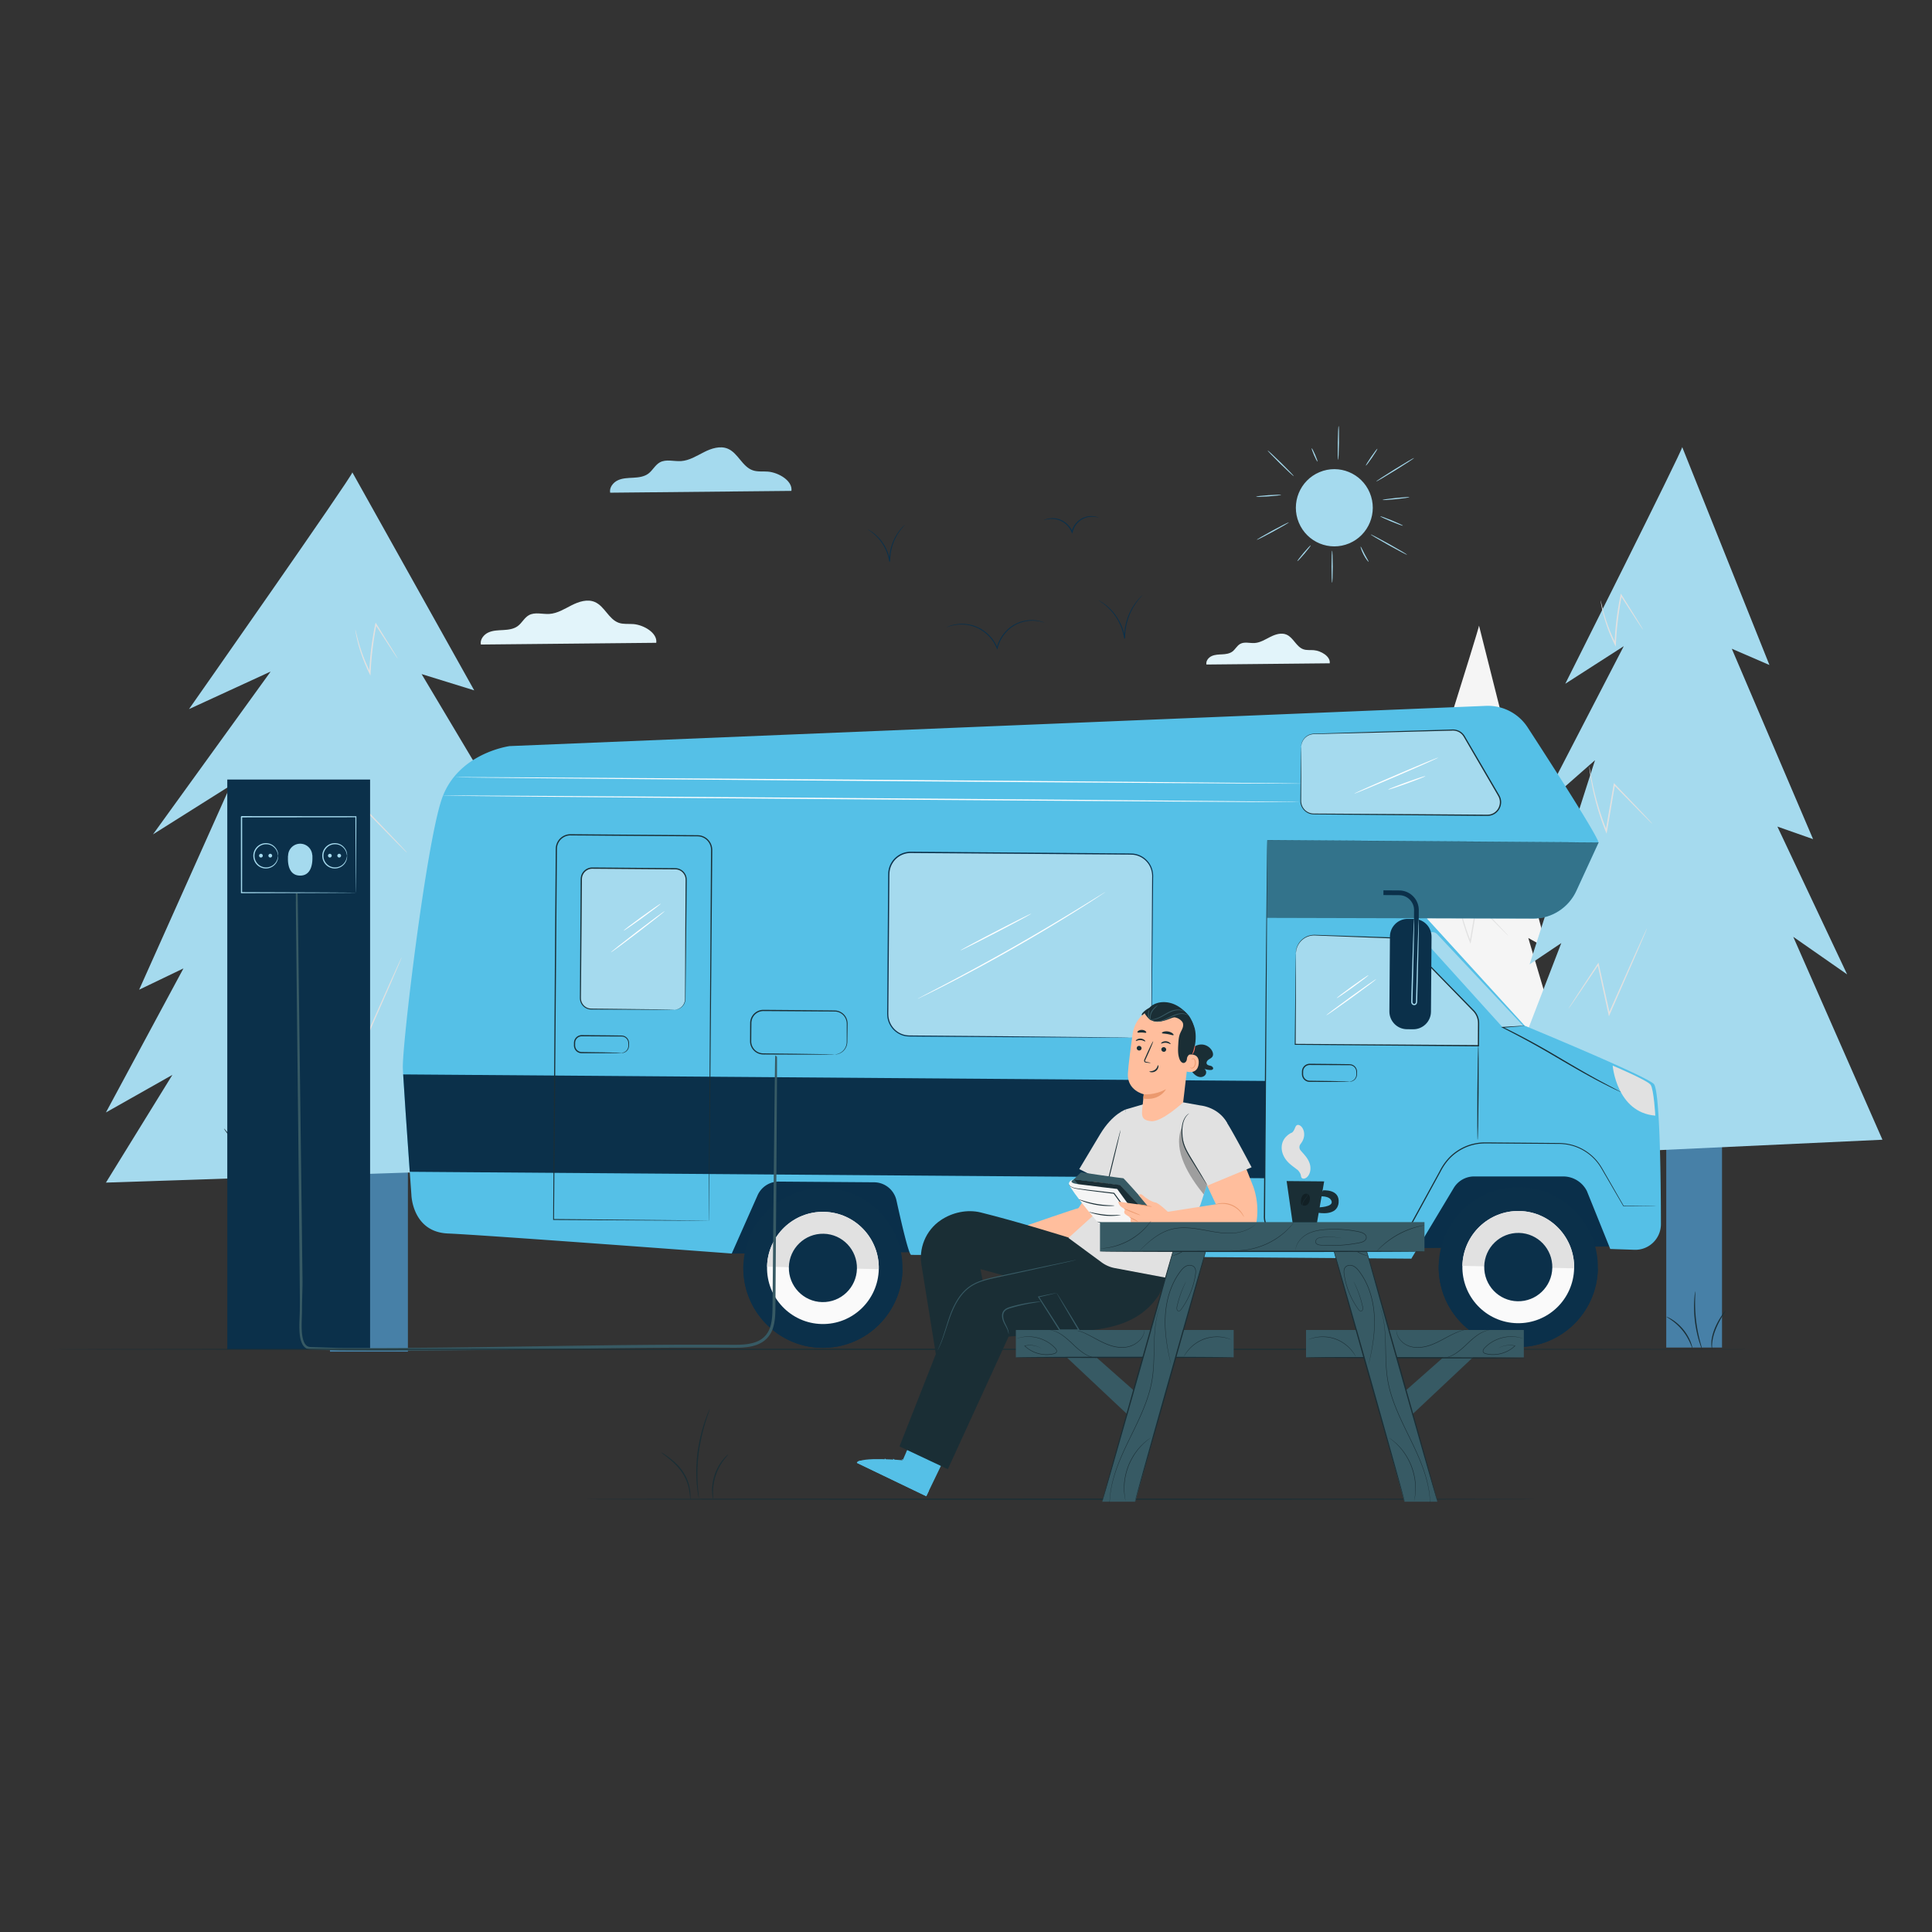 <?xml version="1.0" encoding="UTF-8"?> <svg xmlns="http://www.w3.org/2000/svg" width="780" height="780" fill="none"><rect width="100%" height="100%" fill="#333333" stroke="none"/><g clip-path="url(#a)"><path fill="#ECECEC" d="M605.448 476.616h-11.669v68.133h11.669v-68.133Z"></path><path fill="#F5F5F5" d="M597.121 252.575c0 1.253-24.46 78.662-24.46 78.662l12.23-12.49-17.622 54.102 11.611-16.229-13.678 67.845 6.63-7.077-11.611 47.867 9.944-12.491-9.944 35.798 78.763-5.825-18.65-67.424 11.268 12.49-14.583-49.11 7.458 4.16-16.992-63.264 7.877 5.413-18.241-72.417v-.01Z"></path><path fill="#E1E1E1" d="M608.846 377.708s-.096-.067-.267-.22c-.191-.182-.429-.411-.715-.689-.657-.65-1.543-1.539-2.638-2.639-2.277-2.324-5.429-5.538-9.106-9.287l.371-.115c-.514 3.032-1.076 6.351-1.667 9.822-.333 1.942-.666 3.845-.981 5.672l-.142.803-.305-.755a86.374 86.374 0 0 1-4.525-15.293 68.214 68.214 0 0 1-.752-4.629c-.076-.545-.115-.966-.143-1.253-.029-.287-.029-.44-.019-.44.009 0 .047.144.105.431.057.325.133.736.219 1.243.19 1.081.466 2.649.886 4.591a92.79 92.79 0 0 0 4.657 15.177l-.438.048c.315-1.826.638-3.73.972-5.681.6-3.471 1.171-6.79 1.705-9.822l.076-.43.305.316c3.629 3.796 6.734 7.048 8.982 9.401 1.057 1.138 1.915 2.046 2.553 2.726.266.296.486.535.666.736.153.172.22.268.21.268l-.009.019ZM607.104 412.616s-.057.21-.209.593c-.171.421-.4.966-.686 1.654-.638 1.483-1.514 3.539-2.6 6.073-2.267 5.165-5.363 12.252-8.83 20.151l-.286.66-.152-.707c-.124-.574-.257-1.186-.4-1.808-1.172-5.346-2.267-10.377-3.22-14.747l.381.067c-2.943 4.361-5.429 8.024-7.201 10.654a748.081 748.081 0 0 0-2.057 2.984c-.229.315-.41.573-.562.774-.134.172-.2.258-.21.258 0 0 .048-.105.153-.296.133-.22.304-.488.505-.813.485-.746 1.143-1.769 1.962-3.051 1.743-2.649 4.172-6.35 7.058-10.75l.267-.411.104.478c.972 4.362 2.086 9.402 3.277 14.738.133.622.267 1.234.4 1.808l-.448-.048c3.515-7.881 6.668-14.939 8.964-20.094 1.143-2.505 2.066-4.552 2.733-6.015.315-.67.572-1.205.762-1.617.181-.363.276-.554.295-.554v.019ZM605.817 313.258s-.229-.268-.591-.804c-.39-.593-.914-1.367-1.543-2.314a9176.808 9176.808 0 0 1-5.296-8.177l.391-.077a110.419 110.419 0 0 0-1.401 8.923 112.88 112.88 0 0 0-.581 7.24l-.038.861-.381-.765a52.604 52.604 0 0 1-3.829-10.32 40.122 40.122 0 0 1-.667-3.108c-.123-.727-.171-1.128-.142-1.128.028 0 .123.382.295 1.099.171.718.428 1.76.79 3.061a57.423 57.423 0 0 0 3.953 10.195l-.419.086a99.88 99.88 0 0 1 .562-7.269c.372-3.213.876-6.245 1.438-8.951l.115-.526.286.449c2.076 3.338 3.857 6.178 5.153 8.263.59.976 1.066 1.77 1.438 2.382.324.554.495.86.476.87l-.009.01Z"></path><path fill="#4780A7" d="M164.683 462.931H133.23v82.774h31.453v-82.774Z"></path><path fill="#A5DAEE" d="M142.252 190.716c0 1.521-65.952 95.571-65.952 95.571l32.976-15.168-47.512 65.742 31.3-19.721-36.89 82.431 17.887-8.598-31.3 58.157 26.833-15.168-26.832 43.487 212.401-7.078-50.302-81.923 30.385 15.168-39.32-59.668 20.117 5.059-45.835-76.864 21.241 6.57-49.187-87.987-.01-.01Z"></path><path fill="#E1E1E1" d="M164.248 344.196s-.124-.076-.324-.268c-.238-.229-.524-.497-.866-.841-.801-.794-1.877-1.875-3.21-3.204-2.772-2.821-6.592-6.723-11.059-11.276l.457-.143c-.629 3.682-1.314 7.718-2.029 11.935-.409 2.363-.809 4.668-1.19 6.896l-.172.975-.371-.918c-2.886-7.211-4.572-13.819-5.496-18.582a88.444 88.444 0 0 1-.924-5.624c-.086-.66-.134-1.176-.172-1.52-.028-.345-.038-.526-.019-.536.019 0 .057.172.124.517.067.401.162.899.267 1.501.228 1.31.571 3.213 1.076 5.576a112.532 112.532 0 0 0 5.658 18.439l-.533.057c.381-2.228.771-4.533 1.181-6.895.733-4.218 1.428-8.244 2.067-11.936l.095-.526.362.383c4.41 4.609 8.182 8.559 10.916 11.419 1.286 1.377 2.333 2.486 3.095 3.309.324.363.591.65.81.899.181.21.267.315.257.335v.028ZM162.135 386.602s-.066.249-.257.717l-.828 2.009c-.772 1.798-1.848 4.294-3.163 7.373-2.753 6.274-6.525 14.882-10.725 24.484l-.353.803-.19-.861c-.152-.698-.314-1.444-.486-2.19-1.419-6.494-2.753-12.614-3.915-17.922l.458.086c-3.582 5.298-6.592 9.745-8.754 12.94-1.048 1.52-1.886 2.735-2.505 3.624-.276.383-.496.698-.676.947-.162.21-.248.316-.258.306-.009 0 .057-.124.191-.354.162-.268.362-.593.609-.994.581-.909 1.382-2.152 2.382-3.702 2.114-3.223 5.067-7.718 8.582-13.054l.333-.497.134.583c1.181 5.298 2.533 11.419 3.981 17.903.162.756.334 1.502.486 2.19l-.543-.057c4.277-9.573 8.096-18.152 10.887-24.407 1.391-3.051 2.515-5.528 3.325-7.306.381-.813.695-1.473.923-1.971.22-.449.343-.679.353-.669l.009.019ZM160.565 265.888s-.276-.325-.714-.976c-.476-.717-1.105-1.654-1.876-2.811-1.62-2.506-3.839-5.92-6.439-9.928l.476-.086a133.71 133.71 0 0 0-1.696 10.836 129.988 129.988 0 0 0-.704 8.789l-.048 1.043-.467-.938c-2.419-4.877-3.848-9.343-4.648-12.538a53.38 53.38 0 0 1-.81-3.768c-.152-.889-.209-1.367-.181-1.377.029 0 .153.469.353 1.339.209.87.514 2.142.962 3.72a68.863 68.863 0 0 0 4.81 12.385l-.514.115c.114-2.745.323-5.738.676-8.837a121.55 121.55 0 0 1 1.753-10.874l.133-.641.343.555c2.524 4.055 4.686 7.508 6.267 10.042.715 1.186 1.305 2.152 1.753 2.888.4.679.6 1.043.571 1.062Z"></path><path fill="#4780A7" d="M695.224 452.688h-22.517v91.354h22.517v-91.354Z"></path><path fill="#A5DAEE" d="M679.166 180.483c0 1.521-47.225 95.571-47.225 95.571l23.613-15.168-34.015 65.742 22.413-19.721-26.413 82.431 12.801-8.598-22.412 58.157 19.212-15.168-19.212 43.487 152.069-7.077-36.015-81.924 21.756 15.168-28.157-59.668 14.402 5.059-32.814-76.864 15.202 6.57-35.214-87.987.009-.01Z"></path><path fill="#E1E1E1" d="M667.014 332.519s-.124-.076-.324-.268c-.238-.229-.524-.497-.867-.841-.8-.794-1.876-1.875-3.21-3.204-2.772-2.821-6.591-6.723-11.059-11.276l.458-.143c-.629 3.682-1.315 7.718-2.029 11.935-.41 2.363-.81 4.668-1.191 6.896l-.171.975-.372-.918c-2.886-7.211-4.572-13.819-5.496-18.582a89.924 89.924 0 0 1-.924-5.624c-.085-.66-.133-1.176-.171-1.52-.029-.345-.038-.526-.019-.536.019 0 .057.172.124.517.066.401.152.899.266 1.501.229 1.31.572 3.213 1.077 5.576a112.433 112.433 0 0 0 5.658 18.439l-.534.057c.381-2.228.772-4.533 1.181-6.895.734-4.218 1.429-8.244 2.067-11.936l.096-.526.362.383c4.41 4.609 8.182 8.559 10.915 11.419 1.286 1.377 2.334 2.486 3.096 3.309.324.363.591.65.81.899.181.21.266.315.257.335v.028ZM664.893 374.924s-.066.259-.257.718c-.21.506-.486 1.176-.829 2.008-.771 1.798-1.848 4.294-3.162 7.374a23691.19 23691.19 0 0 0-10.725 24.483l-.353.803-.19-.86c-.153-.699-.315-1.444-.486-2.19-1.419-6.494-2.753-12.615-3.915-17.923l.457.086a22993.83 22993.83 0 0 1-8.753 12.94 1098.168 1098.168 0 0 1-2.505 3.625c-.277.382-.496.698-.677.946-.162.211-.247.316-.257.306-.009 0 .057-.124.191-.353.162-.268.362-.593.609-.995.581-.909 1.381-2.152 2.382-3.701 2.114-3.223 5.067-7.718 8.582-13.055l.333-.497.133.583c1.182 5.299 2.534 11.419 3.982 17.904.162.755.333 1.501.486 2.19l-.543-.058c4.277-9.573 8.096-18.152 10.887-24.406 1.391-3.051 2.515-5.528 3.324-7.307.381-.813.696-1.463.924-1.97.219-.45.343-.679.353-.67l.009.019ZM663.327 254.21s-.276-.325-.714-.975c-.476-.717-1.105-1.655-1.877-2.812-1.619-2.506-3.838-5.92-6.439-9.927l.477-.086a133.201 133.201 0 0 0-1.696 10.836 130.62 130.62 0 0 0-.705 8.789l-.047 1.042-.467-.937c-2.42-4.878-3.848-9.344-4.648-12.538a52.812 52.812 0 0 1-.81-3.768c-.152-.89-.21-1.368-.181-1.378.029 0 .152.469.352 1.339.21.871.515 2.143.962 3.721a68.803 68.803 0 0 0 4.811 12.385l-.515.115a124.4 124.4 0 0 1 .677-8.837 122.04 122.04 0 0 1 1.752-10.884l.134-.641.342.555c2.525 4.055 4.687 7.508 6.268 10.042.714 1.186 1.305 2.152 1.753 2.888.4.679.6 1.043.571 1.062v.009Z"></path><path fill="#A5DAEE" d="M319.519 198.195c.562-4.084-5.182-7.44-9.497-7.794-2.057-.163-4.191.153-6.143-.536-4.22-1.473-5.906-6.953-10.03-8.703-3.077-1.301-6.63-.143-9.611 1.368-2.982 1.511-5.934 3.404-9.268 3.624-2.905.182-6.049-.889-8.592.526-1.895 1.062-2.886 3.252-4.629 4.543-1.705 1.263-3.934 1.53-6.049 1.645-2.114.115-4.305.134-6.239 1.023-1.924.89-3.524 2.937-3.124 5.021l73.172-.726.01.009Z"></path><path fill="#E2F4FA" d="M264.949 259.509c.543-3.95-5.01-7.202-9.192-7.546-1.991-.163-4.058.143-5.944-.517-4.086-1.434-5.715-6.733-9.706-8.416-2.981-1.262-6.41-.134-9.306 1.32-2.886 1.463-5.744 3.299-8.973 3.51-2.809.182-5.858-.861-8.315.516-1.829 1.024-2.791 3.147-4.477 4.39-1.648 1.224-3.8 1.482-5.848 1.597-2.048.115-4.172.134-6.039.995s-3.41 2.84-3.02 4.858l70.82-.698v-.009ZM536.843 267.791c.381-2.783-3.524-5.069-6.458-5.298-1.4-.115-2.858.105-4.182-.364-2.876-1.004-4.019-4.734-6.82-5.92-2.095-.889-4.505-.095-6.543.928-2.029 1.023-4.039 2.314-6.306 2.467-1.972.125-4.115-.612-5.848.364-1.286.717-1.963 2.209-3.153 3.089-1.162.861-2.677 1.042-4.115 1.119-1.439.076-2.934.096-4.239.698-1.314.603-2.4 1.999-2.124 3.414l49.788-.497Z"></path><path fill="#0B304A" d="M443.651 209.021s-.381-.095-1.057-.239a8.43 8.43 0 0 0-2.905-.076 7.797 7.797 0 0 0-3.886 1.712c-1.248 1.023-2.315 2.563-2.734 4.38v.048l-.181.65-.248-.612a8.672 8.672 0 0 0-3.286-3.988 8.473 8.473 0 0 0-4.02-1.368c-2.467-.172-3.914.603-3.933.507-.01-.019.333-.22 1-.44.666-.22 1.686-.43 2.953-.373a8.551 8.551 0 0 1 4.21 1.339 9 9 0 0 1 3.467 4.17l-.41.029v-.048a8.506 8.506 0 0 1 2.924-4.591 8.007 8.007 0 0 1 4.096-1.702 7.81 7.81 0 0 1 2.982.22c.685.191 1.028.382 1.019.401l.009-.019Z"></path><path fill="#A5DAEE" d="M544.703 219.376c7.908-3.328 11.632-12.463 8.318-20.404-3.315-7.94-12.413-11.679-20.321-8.351-7.908 3.328-11.632 12.463-8.318 20.403 3.315 7.941 12.413 11.68 20.321 8.352ZM537.822 222.325c.133 0 .238 2.898.238 6.465 0 3.567-.105 6.465-.238 6.465s-.238-2.898-.238-6.465c0-3.567.105-6.465.238-6.465ZM529.15 220.202c.105.086-1.019 1.578-2.505 3.328-1.486 1.76-2.771 3.108-2.867 3.022-.105-.086 1.019-1.578 2.505-3.338 1.486-1.75 2.772-3.108 2.867-3.022v.01ZM520.312 210.906c.067.114-2.772 1.779-6.334 3.72-3.562 1.941-6.496 3.414-6.563 3.3-.066-.115 2.772-1.779 6.334-3.721 3.563-1.941 6.497-3.414 6.563-3.299ZM517.213 199.802c0 .134-2.239.392-5.02.593-2.781.191-5.039.249-5.048.115 0-.134 2.238-.392 5.019-.593 2.782-.192 5.039-.249 5.049-.115ZM522.346 192.246c-.095.096-2.524-2.142-5.439-5.001-2.915-2.86-5.201-5.251-5.105-5.347.095-.095 2.524 2.143 5.439 5.002 2.914 2.86 5.191 5.251 5.105 5.346ZM531.901 186.374c-.124.048-.743-1.119-1.391-2.611-.647-1.492-1.066-2.744-.952-2.802.124-.048.743 1.119 1.39 2.611.648 1.492 1.067 2.745.953 2.802ZM540.443 172c.133 0 .191 3.061.133 6.819-.057 3.768-.209 6.819-.342 6.819-.134 0-.191-3.06-.134-6.828.057-3.768.21-6.819.343-6.819V172ZM556.093 181.172c.105.076-.848 1.664-2.143 3.548-1.296 1.884-2.429 3.347-2.534 3.271-.105-.077.848-1.664 2.143-3.548 1.296-1.884 2.429-3.348 2.534-3.271ZM570.851 184.93c.067.115-3.276 2.315-7.477 4.916-4.201 2.602-7.658 4.629-7.734 4.514-.067-.114 3.276-2.314 7.477-4.915 4.2-2.602 7.658-4.629 7.725-4.515h.009ZM552.548 226.81c-.105.077-1.124-1.128-2.019-2.85-.905-1.721-1.324-3.252-1.21-3.29.134-.048.743 1.377 1.629 3.061.886 1.683 1.714 2.993 1.6 3.079ZM568.051 223.96c-.067.115-3.4-1.626-7.439-3.883-4.048-2.257-7.277-4.189-7.211-4.303.067-.115 3.391 1.626 7.44 3.883 4.048 2.257 7.277 4.189 7.21 4.303ZM566.391 212.226c-.047.124-2.133-.622-4.657-1.665-2.525-1.042-4.525-1.989-4.477-2.113.047-.124 2.133.622 4.658 1.664 2.524 1.042 4.524 1.989 4.476 2.114ZM568.98 200.73c.01.133-2.391.487-5.363.793-2.981.306-5.4.45-5.41.316-.009-.134 2.391-.488 5.363-.794 2.972-.306 5.4-.449 5.41-.325v.01Z"></path><path fill="#1A2E35" d="M278.704 605.26c-.095 0-.086-1.311-.429-3.386-.19-1.033-.447-2.257-.943-3.548a18.795 18.795 0 0 0-2.057-3.969c-1.81-2.63-4.039-4.543-5.668-5.853-1.647-1.301-2.733-2.037-2.686-2.104.019-.029.305.124.81.43.514.297 1.219.775 2.086 1.387 1.696 1.253 4.01 3.146 5.858 5.853a18.475 18.475 0 0 1 2.077 4.093c.485 1.33.714 2.592.866 3.644.124 1.062.172 1.922.143 2.515-.009.593-.028.918-.066.918l.009.02ZM286.541 568.859s-.124.507-.429 1.387c-.314.88-.733 2.152-1.229 3.74-.981 3.165-2.143 7.612-2.79 12.633a68.68 68.68 0 0 0-.391 12.931 83.79 83.79 0 0 0 .333 3.921c.096.927.134 1.434.105 1.444-.028.009-.133-.497-.295-1.416-.162-.918-.333-2.257-.495-3.921-.305-3.318-.391-7.957.247-13.026.648-5.059 1.877-9.525 2.944-12.681.543-1.578 1.009-2.841 1.381-3.692.362-.861.571-1.329.609-1.31l.01-.01ZM293.982 587.251c.057.067-.733.832-1.791 2.247-1.066 1.416-2.324 3.529-3.19 6.083a22.291 22.291 0 0 0-1.144 6.781c-.009 1.769.153 2.869.067 2.878-.038 0-.105-.267-.2-.755-.105-.497-.181-1.215-.219-2.123-.086-1.798.143-4.323 1.019-6.944.886-2.62 2.229-4.762 3.382-6.14.571-.688 1.076-1.224 1.457-1.549.372-.335.591-.507.61-.478h.009ZM683.256 544.348c-.152.067-1.095-3.721-4.076-7.317-2.944-3.634-6.468-5.288-6.363-5.422.019-.048.924.287 2.238 1.109 1.315.813 3.001 2.171 4.515 4.007 1.505 1.837 2.505 3.768 3.048 5.213.553 1.453.705 2.4.648 2.419l-.01-.009ZM684.428 521.404c.076 0-.029 1.348-.067 3.51a63.005 63.005 0 0 0 .419 8.416 62.635 62.635 0 0 0 1.6 8.273c.553 2.084.972 3.356.896 3.385-.029.01-.172-.296-.4-.861-.229-.564-.515-1.396-.839-2.429-.647-2.075-1.352-5.011-1.752-8.311-.4-3.299-.41-6.321-.276-8.492.066-1.091.142-1.961.238-2.564.085-.602.143-.937.181-.927ZM696.619 529.218c.143.095-2.171 3.117-3.914 7.402-.867 2.142-1.343 4.179-1.448 5.681-.124 1.501.047 2.439-.038 2.448-.038 0-.096-.22-.181-.641a5.122 5.122 0 0 1-.095-.784 7.219 7.219 0 0 1-.029-1.042c.009-1.55.457-3.673 1.333-5.853a28.373 28.373 0 0 1 2.829-5.27c.867-1.262 1.496-1.98 1.543-1.941ZM101.633 470.056c-.104.086-2.705-3.07-5.79-7.049-3.097-3.978-5.516-7.268-5.402-7.354.105-.086 2.696 3.07 5.792 7.048 3.095 3.979 5.515 7.269 5.4 7.355Z"></path><path fill="#0B304A" d="m295.429 506.092 360.213-2.917.277-36.333-378.064-2.85 17.574 42.1Z"></path><path fill="#0B304A" d="m295.429 506.092 360.213-2.917.277-36.333-378.064-2.85 17.574 42.1Z" opacity=".6"></path><path fill="#55C0E7" d="M205.827 301.207s-21.127 2.726-27.5 21.461c-6.372 18.736-16.097 100.047-15.688 108.721.42 8.675 3.458 51.081 3.458 51.081s.372 14.929 14.755 15.522c14.383.593 114.578 8.091 114.578 8.091l10.42-23.499a9.317 9.317 0 0 1 8.582-5.547l38.473.287c4.353.029 8.096 3.08 9.029 7.345 1.896 8.665 4.963 21.959 5.935 21.959 1.438.009 201.923 1.53 201.923 1.53l17.117-28.529a9.588 9.588 0 0 1 8.23-4.667h35.967c4.029 0 7.725 2.267 9.554 5.872l9.449 23.412 9.782.326c5.839.191 10.677-4.505 10.668-10.368-.029-18.353-.41-54.064-2.877-56.579-3.333-3.395-52.102-23.508-52.102-23.508l-39.568-43.372 42.93.115c7.506.019 14.326-4.351 17.479-11.19l8.973-19.491c-.677-3.175-18.917-31.531-28.633-46.499a19.133 19.133 0 0 0-16.822-8.703l-394.103 16.239-.009-.009Z"></path><path fill="#1A2E35" d="M511.629 339.156s.019.306.019.899v2.64c0 2.333-.019 5.738-.029 10.128-.048 8.808-.114 21.537-.2 37.26-.105 15.733-.229 34.468-.362 55.27a65106.985 65106.985 0 0 0-.286 41.191l-.028 4.332c-.057 1.435.219 2.841.933 4.074.696 1.225 1.762 2.258 3.039 2.87 1.276.679 2.695.784 4.181.755 2.953.019 5.925.048 8.906.067 13.564.105 26.756.211 39.244.306l-.21.124c3.306-6.044 6.544-11.945 9.687-17.683 1.572-2.869 3.125-5.7 4.649-8.483 1.429-2.841 3.391-5.432 5.839-7.345 2.438-1.903 5.258-3.261 8.182-3.873a20.78 20.78 0 0 1 4.4-.479c1.448.01 2.887.02 4.296.039 5.677.047 11.107.095 16.279.143 2.581.019 5.105.048 7.553.067 1.219.01 2.439 0 3.629.124 1.2.096 2.353.364 3.477.651 4.496 1.281 8.163 4.036 10.573 7.268 1.21 1.626 2.086 3.367 3.019 4.945.924 1.597 1.801 3.127 2.639 4.581 1.667 2.907 3.162 5.518 4.477 7.804l-.086-.048c4.267.048 7.572.096 9.82.124 1.105.019 1.953.029 2.534.048.572.01.857.029.857.029s-.295.019-.857.019h-2.534c-2.248 0-5.543-.019-9.82-.029h-.057l-.029-.048-4.524-7.775a838.694 838.694 0 0 0-2.658-4.571c-.952-1.578-1.829-3.309-3.029-4.907-2.391-3.175-6.02-5.872-10.439-7.115-1.105-.287-2.248-.545-3.42-.631-1.171-.125-2.372-.106-3.6-.115-2.448-.019-4.973-.029-7.554-.048-5.172-.029-10.611-.067-16.278-.105-2.839.019-5.754-.239-8.602.449-2.857.612-5.61 1.942-7.991 3.807-2.4 1.884-4.286 4.38-5.715 7.211-1.524 2.783-3.067 5.614-4.639 8.483-3.134 5.738-6.363 11.649-9.668 17.683l-.067.125h-.143c-12.487-.096-25.679-.192-39.243-.287-2.991-.019-5.963-.048-8.906-.067-1.439.038-3.067-.077-4.401-.803a7.586 7.586 0 0 1-3.248-3.07c-.762-1.301-1.057-2.86-.991-4.323l.029-4.333c.019-2.878.048-5.728.067-8.559.085-11.314.181-22.236.257-32.632.171-20.801.333-39.527.467-55.26l.362-37.26c.057-4.39.095-7.804.123-10.128.019-1.148.038-2.028.048-2.63.009-.593.029-.899.029-.899v-.01Z"></path><path fill="#1A2E35" d="M544.81 436.659s.181-.019.524-.096a2.854 2.854 0 0 0 1.304-.669 2.829 2.829 0 0 0 .943-2.047c0-.459.029-.995-.038-1.482a2.69 2.69 0 0 0-.666-1.425c-.362-.421-.896-.727-1.486-.852-.572-.095-1.286-.038-1.972-.057-1.4 0-2.886 0-4.448-.009-3.144-.02-6.573-.039-10.183-.058-.828 0-1.638.392-2.124 1.043a2.6 2.6 0 0 0-.495 1.08c-.076.383-.048.813-.057 1.244-.057.832.2 1.587.724 2.142.514.555 1.257.842 1.99.842 3.115.047 5.935.086 8.316.114 2.314.048 4.21.096 5.61.125a93.62 93.62 0 0 1 1.524.057c.353.019.534.038.534.057 0 .019-.181.029-.534.048-.4 0-.905.019-1.524.038-1.39 0-3.296.02-5.61.039-2.391 0-5.201 0-8.325-.01-.829.019-1.724-.315-2.324-.966-.619-.631-.934-1.597-.867-2.477.01-.421-.029-.861.067-1.339.085-.468.295-.908.581-1.291.571-.775 1.533-1.243 2.514-1.243 3.61.038 7.049.067 10.183.095l4.448.058c.705.029 1.343-.029 2.048.095a3.057 3.057 0 0 1 2.381 2.611c.057.574 0 1.052 0 1.54a2.981 2.981 0 0 1-1.095 2.19 2.866 2.866 0 0 1-1.419.622c-.353.048-.534 0-.534 0l.01-.019ZM250.9 425.077s.18-.019.523-.096a2.852 2.852 0 0 0 1.305-.669 2.829 2.829 0 0 0 .943-2.047c0-.459.029-.994-.038-1.482a2.689 2.689 0 0 0-.667-1.425c-.361-.421-.895-.727-1.485-.851-.572-.096-1.286-.039-1.972-.058-1.4 0-2.886 0-4.448-.009-3.144-.019-6.573-.039-10.183-.058-.829 0-1.638.392-2.124 1.043a2.588 2.588 0 0 0-.495 1.08c-.076.383-.048.813-.057 1.244-.058.832.2 1.587.724 2.142.514.555 1.257.842 1.99.842 3.115.047 5.934.086 8.316.114 2.314.048 4.21.096 5.61.125a93.62 93.62 0 0 1 1.524.057c.353.019.534.038.534.058 0 .019-.181.028-.534.047-.4 0-.905.019-1.524.039-1.391 0-3.296.019-5.61.038h-8.325c-.829.019-1.724-.316-2.324-.966-.62-.631-.934-1.597-.867-2.477.009-.421-.029-.861.067-1.339.085-.469.295-.909.581-1.291.571-.775 1.533-1.243 2.514-1.243 3.61.038 7.049.066 10.183.095 1.562.019 3.048.038 4.448.058.705.028 1.343-.029 2.048.095a3.057 3.057 0 0 1 2.381 2.611c.057.574 0 1.052 0 1.54a2.985 2.985 0 0 1-1.095 2.19 2.875 2.875 0 0 1-1.42.622c-.352.047-.533 0-.533 0l.01-.029Z"></path><path fill="#000" d="m645.382 340.17-133.752-1.014-.105 31.417 107.406.278c7.506.019 14.326-4.352 17.479-11.19l8.972-19.491Z" opacity=".4"></path><path fill="#0B304A" d="m162.771 433.771 348.126 2.63-.295 39.278-345.173-2.601-1.686-24.254-.972-15.053Z"></path><path fill="#1A2E35" d="M286.175 492.818V488.399c.009-2.888.028-7.144.057-12.605.067-10.941.152-26.74.267-46.279.124-19.52.276-42.75.447-68.553.019-3.223.048-6.485.067-9.794.01-1.654.019-3.309.038-4.982 0-.832.01-1.674.019-2.516.029-.841-.038-1.635-.324-2.4a5.446 5.446 0 0 0-3.343-3.309c-.781-.287-1.581-.316-2.448-.306-.857 0-1.714-.01-2.572-.019-3.438-.029-6.905-.048-10.401-.077-7.001-.048-14.116-.105-21.346-.153l-10.916-.086c-1.829-.01-3.667-.019-5.505-.038-1.772.009-3.496.966-4.468 2.467-.476.746-.8 1.607-.867 2.496-.047.89-.028 1.846-.047 2.764-.01 1.856-.029 3.711-.038 5.547l-.086 10.989c-.057 7.278-.114 14.441-.162 21.49a54237.49 54237.49 0 0 0-.314 40.608c-.21 25.87-.41 49.158-.572 68.687l-.171-.172c19.355.182 35.005.335 45.835.44 5.42.057 9.62.105 12.487.134 1.429.019 2.515.038 3.258.048.733.009 1.124.028 1.124.028s-.362 0-1.086.01h-3.229c-2.858-.01-7.049-.029-12.449-.048-10.85-.057-26.537-.143-45.94-.249h-.172v-.181c.134-19.53.286-42.817.458-68.688.095-12.939.19-26.52.285-40.607.048-7.039.105-14.212.162-21.49l.086-10.989c.01-1.846.029-3.692.038-5.547.019-.937-.009-1.836.048-2.812a5.947 5.947 0 0 1 .943-2.726c1.057-1.635 2.943-2.677 4.877-2.687 1.847.01 3.686.019 5.515.038l10.915.086c7.23.058 14.345.115 21.346.163l10.402.086c.857 0 1.714.01 2.572.019.838-.009 1.771.019 2.6.335 1.676.574 3.058 1.941 3.639 3.605.314.823.381 1.741.352 2.573 0 .842-.009 1.683-.019 2.515-.01 1.674-.029 3.338-.038 4.993-.029 3.309-.057 6.579-.076 9.812-.219 25.841-.419 49.12-.581 68.668-.181 19.52-.334 35.319-.429 46.241-.057 5.442-.105 9.669-.133 12.548-.019 1.425-.029 2.515-.038 3.252-.01.726-.029 1.099-.029 1.099l-.038-.009Z"></path><path fill="#A5DAEE" d="m358.834 352.896-.422 56.464c-.037 4.88 3.874 8.866 8.735 8.903l88.905.67c4.861.036 8.831-3.89 8.867-8.771l.422-56.463c.037-4.88-3.874-8.866-8.735-8.903l-88.905-.67c-4.861-.037-8.831 3.89-8.867 8.77Z"></path><path fill="#0B304A" d="M456.062 418.937c-.019-.076 1.257.134 3.41-.717 1.047-.44 2.276-1.234 3.362-2.506 1.038-1.291 1.943-3.117 1.991-5.307.047-8.79.124-21.49.209-37.175.029-3.921.048-8.034.076-12.318.01-2.142.029-4.323.039-6.551.123-2.2-.505-4.457-1.963-6.198-1.419-1.74-3.581-2.917-5.905-3.098-2.343-.086-4.782-.048-7.22-.086-4.896-.039-9.935-.067-15.107-.106-20.67-.153-43.397-.315-67.248-.487a8.748 8.748 0 0 0-4.162 1.042c-1.248.708-2.362 1.693-3.115 2.927a8.48 8.48 0 0 0-1.324 4.035c-.067 1.435-.038 2.927-.057 4.371-.048 5.834-.086 11.582-.133 17.225-.086 11.294-.172 22.188-.258 32.564.01 1.291-.076 2.611.038 3.835a8.636 8.636 0 0 0 1.182 3.491c1.257 2.123 3.438 3.615 5.8 4.017 1.162.21 2.391.134 3.601.163l3.591.028c2.372.019 4.715.038 7.01.058 9.192.076 17.755.153 25.575.22l37.025.363c4.362.057 7.753.096 10.068.124 1.143.019 2.019.039 2.619.048.591.01.896.029.896.029s-.305.019-.896.019h-2.619c-2.315 0-5.706-.019-10.068-.029-8.754-.048-21.403-.114-37.025-.201-7.82-.047-16.383-.105-25.575-.162-2.295-.019-4.638-.029-7.01-.048-1.191 0-2.381-.019-3.591-.029-1.2-.028-2.42.058-3.677-.162-2.476-.421-4.772-1.98-6.105-4.218a9.096 9.096 0 0 1-1.248-3.672c-.124-1.33-.029-2.583-.038-3.893.076-10.377.152-21.27.228-32.565.038-5.652.086-11.4.124-17.224.019-1.463 0-2.907.057-4.409a8.928 8.928 0 0 1 1.4-4.275c.801-1.291 1.972-2.343 3.296-3.089a9.276 9.276 0 0 1 4.401-1.109c23.851.191 46.578.363 67.247.526 5.173.038 10.211.086 15.107.124 2.458.038 4.849 0 7.249.096a9.018 9.018 0 0 1 6.182 3.261c1.524 1.817 2.181 4.227 2.038 6.465l-.057 6.551c-.038 4.285-.076 8.397-.105 12.318-.152 15.695-.286 28.386-.371 37.184-.057 2.238-1 4.094-2.067 5.394-1.115 1.291-2.362 2.076-3.439 2.506-1.076.44-1.972.536-2.553.603-.59.019-.895.009-.895.009l.01.038Z"></path><path fill="#1A2E35" d="M336.837 425.728s.371-.01 1.038-.153a5.159 5.159 0 0 0 2.562-1.454 5.07 5.07 0 0 0 1.381-3.013c.029-.42.019-.88.029-1.348 0-1.884 0-4.017.009-6.379 0-1.148-.371-2.343-1.19-3.29a4.877 4.877 0 0 0-3.344-1.703c-2.733-.047-5.715-.038-8.82-.066-6.229-.039-13.068-.087-20.25-.134-1.715-.019-3.382.927-4.211 2.381-.438.708-.647 1.54-.685 2.362 0 .861-.019 1.722-.029 2.563a798.814 798.814 0 0 1-.038 5.002c.019 1.569.857 3.032 2.076 3.893.61.43 1.315.698 2.029.822.705.105 1.477.058 2.21.086 1.477.019 2.905.029 4.286.048 2.763.029 5.344.057 7.697.086 4.677.067 8.477.125 11.144.163 1.286.028 2.305.057 3.029.067.324.009.581.019.791.028.181.01.267.02.267.029 0 0-.096.019-.267.019-.21 0-.467.01-.791.019-.733 0-1.743.01-3.029.019h-11.144c-2.353 0-4.934-.019-7.697-.028-1.381 0-2.819-.01-4.286-.019-.743-.019-1.476.038-2.276-.077a5.337 5.337 0 0 1-2.22-.889c-1.333-.928-2.257-2.535-2.286-4.256 0-1.636.019-3.309.019-5.012 0-.851.019-1.712.019-2.572.029-.899.267-1.817.753-2.602.914-1.606 2.753-2.649 4.639-2.63 7.182.058 14.021.115 20.241.172 3.114.039 6.058.039 8.848.106a5.296 5.296 0 0 1 3.601 1.865c.867 1.023 1.267 2.324 1.248 3.538-.029 2.362-.057 4.495-.086 6.379 0 .469 0 .918-.048 1.368-.057.44-.152.87-.295 1.253a5.212 5.212 0 0 1-1.2 1.874 5.233 5.233 0 0 1-2.686 1.416c-.696.105-1.057.048-1.057.048l.019.019Z"></path><path fill="#0B304A" d="M333.971 544.122c17.723-.964 31.313-16.171 30.353-33.967-.96-17.795-16.106-31.439-33.829-30.476-17.723.964-31.313 16.171-30.353 33.966.96 17.796 16.106 31.44 33.829 30.477Z"></path><path fill="#0B304A" d="M300.104 511.104v.086c-.391 17.817 13.678 32.574 31.423 32.966 17.745.392 32.443-13.734 32.833-31.551v-.086l-64.247-1.415h-.009Z"></path><path fill="#FAFAFA" d="M309.678 511.401c-.277 12.509 9.601 22.867 22.06 23.144 12.459.277 22.774-9.64 23.051-22.15.276-12.509-9.602-22.867-22.061-23.144-12.458-.278-22.774 9.64-23.05 22.15Z"></path><path fill="#E1E1E1" d="M332.727 489.251c-12.459-.278-22.775 9.64-23.051 22.15l45.111.994c.276-12.509-9.601-22.867-22.06-23.144Z"></path><path fill="#0B304A" d="M318.488 511.592c-.162 7.622 5.848 13.934 13.44 14.097 7.591.162 13.878-5.873 14.04-13.495.162-7.622-5.849-13.934-13.44-14.097-7.592-.163-13.879 5.872-14.04 13.495ZM645.095 512.341c.431-17.816-13.605-32.609-31.349-33.041-17.744-.432-32.477 13.66-32.908 31.476-.43 17.816 13.605 32.609 31.349 33.041 17.744.433 32.477-13.66 32.908-31.476Z"></path><path fill="#0B304A" d="M580.842 510.769v.086c-.391 17.818 13.678 32.575 31.423 32.967 17.746.392 32.443-13.734 32.834-31.551v-.086l-64.248-1.416h-.009Z"></path><path fill="#FAFAFA" d="M590.406 511.066c-.276 12.509 9.601 22.867 22.06 23.144 12.459.277 22.775-9.64 23.051-22.15.276-12.509-9.601-22.867-22.06-23.144-12.459-.278-22.775 9.64-23.051 22.15Z"></path><path fill="#E1E1E1" d="M613.455 488.916c-12.459-.278-22.774 9.64-23.051 22.15l45.111.994c.277-12.509-9.601-22.867-22.06-23.144Z"></path><path fill="#0B304A" d="M599.226 511.257c-.162 7.622 5.848 13.934 13.44 14.097 7.591.162 13.878-5.872 14.04-13.495.162-7.622-5.848-13.934-13.44-14.097-7.592-.162-13.878 5.872-14.04 13.495Z"></path><path fill="#A5DAEE" d="m523.183 384.928-.277 36.706 73.963.555.067-9.047a7.305 7.305 0 0 0-1.905-4.964l-26.614-27.247a7.385 7.385 0 0 0-5.038-2.229l-32.9-1.176c-4.029.067-7.277 3.347-7.306 7.402h.01Z"></path><path fill="#1A2E35" d="M523.182 384.928v-.526c.009-.344.076-.87.248-1.53a7.526 7.526 0 0 1 3.657-4.562c.572-.315 1.229-.545 1.934-.717.705-.153 1.486-.201 2.267-.153 1.571.048 3.276.105 5.105.163 3.667.124 7.849.258 12.469.411 4.629.162 9.677.296 15.154.535a7.632 7.632 0 0 1 3.886 1.626c.572.459 1.039 1.004 1.553 1.502l1.515 1.549 6.286 6.427c4.305 4.399 8.82 9.019 13.516 13.82 1.172 1.205 2.353 2.41 3.553 3.634l.896.918a7.485 7.485 0 0 1 1.809 3.539c.2.889.153 1.798.153 2.658 0 .88-.01 1.76-.019 2.64-.01 1.769-.029 3.539-.038 5.327v.249h-.248c-1.267 0-2.639-.019-4.01-.029-26.909-.23-51.484-.43-69.953-.593h-.19v-.191c.123-11.295.219-20.467.285-26.836.048-3.156.077-5.624.105-7.317.019-.822.029-1.453.038-1.903.01-.43.029-.65.029-.65s.019.22.019.65c0 .45 0 1.081.009 1.903v7.317l-.114 26.836-.181-.191c18.469.124 43.044.286 69.953.468l4.01.029-.248.248c.01-1.788.029-3.567.038-5.327 0-.879.01-1.759.019-2.639 0-.89.048-1.731-.142-2.554a7.007 7.007 0 0 0-1.686-3.299l-.896-.918c-1.19-1.225-2.372-2.439-3.543-3.635-4.686-4.81-9.201-9.439-13.497-13.838l-6.268-6.437a117.755 117.755 0 0 0-1.514-1.549c-.515-.507-.972-1.052-1.505-1.473a7.227 7.227 0 0 0-3.677-1.549c-5.41-.249-10.497-.412-15.107-.593-4.62-.182-8.792-.345-12.459-.478a883.452 883.452 0 0 0-5.105-.201 8.033 8.033 0 0 0-2.22.124c-.685.163-1.324.383-1.886.679a7.471 7.471 0 0 0-3.648 4.419c-.371 1.3-.305 2.037-.352 2.027v-.01Z"></path><path fill="#A5DAEE" d="m614.932 414.155-8.287.593-30.49-33.731c-1.391-1.54-.705-4.007 1.276-4.591a2.796 2.796 0 0 1 2.886.813l34.624 36.916h-.009Z"></path><path fill="#fff" d="M552.496 393.718c.076.114-2.724 2.276-6.267 4.829-3.544 2.554-6.477 4.534-6.554 4.428-.076-.114 2.724-2.276 6.268-4.829 3.543-2.554 6.477-4.534 6.553-4.428ZM555.598 395.324c.077.115-4.362 3.462-9.915 7.489-5.563 4.026-10.126 7.201-10.211 7.086-.077-.114 4.362-3.462 9.915-7.488 5.554-4.027 10.126-7.192 10.211-7.087Z"></path><path fill="#1A2E35" d="M615.573 414.117s-.21.048-.61.096c-.457.047-1.038.105-1.762.172-1.6.134-3.81.315-6.534.545l.066-.325c5.173 2.496 12.374 6.226 20.108 10.778 7.563 4.457 14.393 8.483 19.469 11.18 2.496 1.33 4.534 2.41 6.011 3.195.676.363 1.21.65 1.629.87.371.201.562.316.552.335 0 .019-.209-.067-.6-.249l-1.676-.784a219.714 219.714 0 0 1-6.087-3.051c-5.115-2.63-12.002-6.609-19.555-11.065a351.32 351.32 0 0 0-20.013-10.894l-.571-.287.638-.038c2.724-.162 4.944-.296 6.544-.392.733-.038 1.314-.057 1.772-.086.409-.01.619-.01.619 0Z"></path><path fill="#E1E1E1" d="M651.078 430.213s1.543 18.907 17.212 20.199c0 0-.591-10.597-1.886-12.443-1.286-1.846-15.336-7.756-15.336-7.756h.01Z"></path><path fill="#0B304A" d="m570.86 370.997-2.505-.018c-3.946-.03-7.168 3.157-7.198 7.118l-.225 30.202c-.03 3.961 3.144 7.197 7.09 7.226l2.505.019c3.945.03 7.167-3.157 7.197-7.118l.226-30.202c.029-3.961-3.145-7.197-7.09-7.227Z"></path><path fill="#0B304A" d="m572.525 404.047-1.905-.019.277-36.525a5.994 5.994 0 0 0-1.734-4.284 6.01 6.01 0 0 0-4.248-1.808l-6.392-.048.02-1.912 6.391.048a7.898 7.898 0 0 1 5.591 2.371 7.902 7.902 0 0 1 2.277 5.643l-.277 36.524v.01Z"></path><path fill="#A5DAEE" d="M572.792 370.946s.029.249.029.717v2.057c-.029 1.836-.077 4.399-.124 7.545-.067 3.204-.153 6.992-.248 11.19-.047 2.104-.105 4.323-.162 6.609l-.085 3.5c-.02.593-.029 1.186-.048 1.788 0 .316-.067.679-.276.985-.191.335-.648.517-1.01.469-.352-.019-.752-.229-.933-.564-.191-.316-.21-.717-.191-1.014.019-.602.029-1.195.048-1.788.028-1.186.066-2.353.095-3.501.067-2.295.133-4.504.19-6.608.134-4.199.258-7.986.353-11.19.114-3.146.209-5.71.286-7.546.038-.851.076-1.53.104-2.046.029-.469.048-.718.067-.718.019 0 .029.249.029.718v2.056c-.029 1.836-.077 4.399-.124 7.546-.067 3.204-.153 6.991-.248 11.199-.047 2.104-.105 4.323-.162 6.608l-.085 3.501c-.02.593-.029 1.186-.048 1.788-.057.564.171 1.043.676 1.062.476.076.753-.431.743-.985.019-.603.029-1.196.048-1.789.028-1.186.066-2.352.095-3.49.067-2.286.133-4.495.191-6.609.133-4.199.257-7.986.352-11.19.114-3.146.209-5.709.286-7.546.038-.851.076-1.53.104-2.046.029-.469.048-.717.067-.717l-.019.009Z"></path><path fill="#1A2E35" d="M596.557 460.215c-.133 0-.181-8.56-.105-19.118.077-10.559.258-19.118.391-19.118s.181 8.559.105 19.118c-.076 10.558-.257 19.118-.391 19.118Z"></path><path fill="#A5DAEE" d="m234.318 402.97.359-48.047c.019-2.448 2.015-4.413 4.444-4.395l33.508.253c2.438.018 4.395 2.022 4.377 4.461l-.359 48.047c-.018 2.448-2.014 4.413-4.443 4.395l-33.509-.253c-2.438-.018-4.395-2.022-4.377-4.461Z"></path><path fill="#1A2E35" d="M272.208 407.68c-.01-.048.705.067 1.857-.459a4.473 4.473 0 0 0 1.743-1.492c.524-.755.829-1.798.762-3.012.019-4.859.048-11.86.077-20.496.019-4.322.047-9.066.076-14.154.019-2.544.028-5.174.047-7.881 0-1.358.019-2.725.029-4.122 0-.707.038-1.377-.152-2.027-.172-.65-.534-1.243-.991-1.741a4.15 4.15 0 0 0-1.696-1.09c-.647-.239-1.333-.23-2.076-.23l-4.42-.028c-2.981-.019-6.029-.039-9.125-.067-6.201-.048-12.621-.096-19.193-.144-1.562-.028-3.067.909-3.753 2.296-.362.698-.476 1.444-.457 2.247 0 .813-.01 1.616-.019 2.42-.029 3.213-.048 6.379-.076 9.497-.048 6.226-.105 12.232-.153 17.951-.047 5.719-.095 11.151-.143 16.239 0 .631-.028 1.282 0 1.875.038.593.2 1.176.477 1.693a4.217 4.217 0 0 0 2.609 2.094c.543.153 1.096.163 1.686.163.572 0 1.143.009 1.705.019l3.306.028c8.601.096 15.564.182 20.403.23l5.543.086c.619.019 1.096.029 1.438.038.324.01.496.029.496.029s-.162.019-.496.019c-.342 0-.828 0-1.438.01h-5.553c-4.839-.019-11.811-.048-20.412-.077-1.077 0-2.182-.009-3.306-.019h-1.705c-.562 0-1.19 0-1.781-.172a4.623 4.623 0 0 1-2.857-2.276 4.475 4.475 0 0 1-.524-1.856c-.029-.66 0-1.262 0-1.903.028-5.088.066-10.52.095-16.239.038-5.719.076-11.725.124-17.951.019-3.109.047-6.284.067-9.497 0-.804.009-1.607.019-2.42-.019-.803.104-1.712.504-2.467.762-1.55 2.448-2.602 4.191-2.573 6.573.048 12.993.105 19.194.153 3.095.029 6.143.048 9.125.076 1.495.01 2.962.029 4.419.039.705 0 1.505-.01 2.22.258.714.249 1.371.66 1.886 1.215.505.554.895 1.214 1.086 1.931.209.718.171 1.473.171 2.152-.009 1.397-.029 2.764-.038 4.122-.029 2.707-.048 5.337-.076 7.881-.048 5.088-.095 9.822-.134 14.154-.095 8.636-.181 15.628-.228 20.495.057 1.215-.276 2.334-.829 3.099a4.432 4.432 0 0 1-3.219 1.856c-.324.009-.496 0-.496 0l-.009.028Z"></path><path fill="#fff" d="M268.333 367.866c.085.105-4.706 3.921-10.687 8.502-5.992 4.591-10.907 8.216-10.993 8.11-.085-.105 4.706-3.911 10.688-8.502 5.982-4.581 10.906-8.215 10.992-8.11ZM266.761 364.854c.076.114-3.201 2.63-7.335 5.633s-7.544 5.346-7.629 5.231c-.086-.115 3.2-2.63 7.334-5.633 4.134-3.003 7.544-5.346 7.63-5.231Z"></path><path fill="#1A2E35" d="m645.383 340.199-133.752-1.014v-.048l133.752 1.014v.048Z"></path><path fill="#A5DAEE" d="m525.326 301.561-.162 21.719c-.019 2.927 2.324 5.318 5.239 5.337l70.096.526c4.095.029 6.658-4.428 4.591-7.976l-13.897-23.814a5.29 5.29 0 0 0-4.696-2.621l-56.037 1.569c-2.838.076-5.105 2.4-5.124 5.25l-.01.01Z"></path><path fill="#1A2E35" d="M525.325 301.561v-.545c.047-.354.114-.89.381-1.54a5.455 5.455 0 0 1 1.543-2.066c.79-.66 1.933-1.167 3.286-1.205 5.286-.162 12.916-.401 22.327-.698 9.43-.277 20.65-.612 33.109-.975 1.572-.163 3.325.363 4.506 1.549.619.583 1.009 1.339 1.41 2.027.409.699.819 1.406 1.228 2.104 1.648 2.822 3.334 5.71 5.058 8.646 1.715 2.936 3.458 5.93 5.229 8.961.439.756.886 1.521 1.334 2.286.429.746.952 1.54 1.162 2.468.467 1.817-.124 3.854-1.457 5.193a5.424 5.424 0 0 1-2.401 1.425c-.914.268-1.857.201-2.724.201-1.781-.01-3.543-.029-5.296-.039-3.505-.028-6.953-.057-10.344-.086-6.782-.057-13.326-.115-19.565-.162-12.468-.115-23.689-.22-33.128-.306-.581 0-1.191-.01-1.772-.144-.581-.124-1.124-.373-1.619-.669-.991-.603-1.734-1.521-2.172-2.525a5.652 5.652 0 0 1-.4-1.569c-.038-.535-.019-1.042-.019-1.549l.028-2.917c.048-3.758.086-6.991.115-9.65.038-2.63.066-4.686.095-6.092.019-.679.029-1.205.038-1.588.01-.353.029-.535.029-.535s.019.182.019.545c0 .373 0 .899.009 1.588v6.092c0 2.649-.019 5.891-.028 9.65 0 .937 0 1.912-.01 2.917 0 .507-.019 1.013.029 1.511.057.497.19.994.381 1.473.409.946 1.114 1.807 2.048 2.362.466.277.971.507 1.524.621.543.125 1.105.134 1.695.134l33.129.201c6.239.038 12.782.086 19.564.134 3.391.029 6.849.048 10.345.077 1.752.009 3.514.028 5.296.038.895 0 1.771.057 2.59-.182a4.863 4.863 0 0 0 2.182-1.301c1.219-1.224 1.743-3.079 1.324-4.734-.191-.832-.658-1.549-1.105-2.333-.448-.765-.886-1.53-1.334-2.286-1.771-3.032-3.515-6.025-5.229-8.961-1.715-2.936-3.391-5.825-5.039-8.655-.409-.708-.819-1.406-1.229-2.114-.419-.708-.771-1.396-1.333-1.932-1.105-1.09-2.639-1.578-4.172-1.425-12.459.325-23.68.622-33.11.87-9.41.23-17.04.412-22.327.545-1.305.02-2.419.498-3.19 1.129a5.244 5.244 0 0 0-1.544 1.989c-.542 1.282-.428 2.056-.485 2.047h.019Z"></path><path fill="#fff" d="M524.471 323.806c0 .134-77.373-.335-172.787-1.052-95.451-.717-172.805-1.415-172.805-1.559 0-.134 77.354.335 172.805 1.052 95.414.718 172.787 1.416 172.787 1.559ZM525.217 316.366c0 .134-76.401-.326-170.624-1.043-94.252-.708-170.634-1.396-170.634-1.54 0-.143 76.382.326 170.643 1.043 94.223.708 170.624 1.396 170.615 1.54ZM446.277 360.11s-.057.057-.171.144c-.143.105-.324.229-.543.373-.515.344-1.229.812-2.115 1.405a431.925 431.925 0 0 1-7.868 5.041c-6.677 4.208-16.002 9.869-26.47 15.828a717.698 717.698 0 0 1-27.137 14.671 498.982 498.982 0 0 1-8.354 4.188c-.962.46-1.733.833-2.286 1.1-.238.115-.438.201-.6.278-.133.057-.21.086-.21.076 0 0 .058-.048.191-.124.152-.086.343-.191.581-.316.552-.287 1.305-.688 2.248-1.186 1.991-1.042 4.81-2.515 8.277-4.323a961.293 961.293 0 0 0 27.052-14.785 957.144 957.144 0 0 0 26.537-15.694c3.334-2.057 6.039-3.73 7.953-4.907.915-.554 1.639-1.004 2.172-1.329.229-.134.419-.249.572-.335.133-.076.2-.105.2-.095l-.029-.01ZM416.306 368.899c.067.125-6.268 3.539-14.145 7.623s-14.316 7.297-14.373 7.182c-.067-.124 6.267-3.538 14.154-7.622 7.877-4.084 14.316-7.297 14.373-7.183h-.009ZM580.602 305.884c.058.124-7.467 3.471-16.792 7.479-9.335 4.007-16.936 7.144-16.993 7.019-.057-.124 7.467-3.471 16.793-7.478 9.325-4.008 16.935-7.145 16.992-7.02ZM575.449 313.343c.048.134-3.257 1.445-7.391 2.946-4.125 1.502-7.516 2.611-7.563 2.477-.048-.134 3.257-1.444 7.391-2.945 4.125-1.502 7.516-2.611 7.554-2.478h.009Z"></path><path fill="#0B304A" d="M149.418 314.721H91.762v230.076h57.656V314.721Z"></path><path fill="#A5DAEE" d="M143.673 360.417s-.009-.201-.019-.574c0-.392-.009-.937-.019-1.626-.01-1.444-.029-3.529-.048-6.178-.028-5.337-.057-12.978-.104-22.284l.2.201c-12.707.01-28.757.029-46.169.048l.248-.249v15.895c0 5.127-.01 10.071-.02 14.757l-.228-.229c13.545.048 25.061.086 33.214.114 4.068.029 7.287.048 9.526.058 1.095.009 1.943.019 2.543.029.276 0 .495.009.657.009.152 0 .229 0 .229.01 0 .009-.067 0-.21.009-.162 0-.371 0-.638.01-.591 0-1.429.019-2.496.028-2.229.02-5.429.039-9.477.058-8.192.029-19.746.067-33.357.115h-.229v-.23c0-4.686-.01-9.621-.019-14.757V329.736c-.22.211.305-.315.248-.258 17.412.019 33.471.038 46.168.048h.2v.201c-.048 9.363-.076 17.033-.105 22.408-.019 2.63-.038 4.695-.047 6.13 0 .679-.019 1.205-.019 1.588 0 .353-.019.526-.019.526l-.01.038Z"></path><path fill="#A5DAEE" d="M112.267 345.526c-.048 0-.038-.44-.248-1.176a4.855 4.855 0 0 0-1.79-2.583c-1.048-.813-2.772-1.253-4.43-.631-1.647.574-3.067 2.334-3.048 4.38-.019 2.057 1.401 3.816 3.048 4.39 1.658.622 3.382.172 4.43-.631a4.901 4.901 0 0 0 1.79-2.582c.21-.737.2-1.177.248-1.177.019 0 .029.106.038.316.01.21-.009.516-.095.908a4.828 4.828 0 0 1-1.762 2.812c-1.096.909-2.963 1.444-4.801.784a4.964 4.964 0 0 1-2.381-1.778c-.629-.842-.991-1.923-1-3.042a5.12 5.12 0 0 1 1-3.041 5.068 5.068 0 0 1 2.381-1.779c1.838-.66 3.696-.124 4.801.784 1.133.909 1.609 2.047 1.762 2.812.086.392.105.698.095.909 0 .21-.019.315-.038.315v.01Z"></path><path fill="#A5DAEE" d="M105.9 344.952a.749.749 0 0 1-.057 1.062.74.74 0 0 1-1.057-.058.746.746 0 0 1 .057-1.061.74.74 0 0 1 1.057.057ZM109.677 344.952a.747.747 0 0 1-.057 1.062.74.74 0 0 1-1.057-.058.748.748 0 0 1 .057-1.061.741.741 0 0 1 1.057.057ZM121.195 350.423c2.694 0 4.877-2.193 4.877-4.897s-2.183-4.897-4.877-4.897c-2.693 0-4.877 2.193-4.877 4.897s2.184 4.897 4.877 4.897ZM140.103 345.526c-.048 0-.038-.44-.248-1.177a4.862 4.862 0 0 0-1.79-2.582c-1.048-.813-2.772-1.253-4.43-.631-1.647.574-3.067 2.334-3.048 4.38-.019 2.056 1.401 3.816 3.048 4.39 1.658.622 3.382.172 4.43-.631a4.914 4.914 0 0 0 1.79-2.582c.21-.737.2-1.177.248-1.177.019 0 .029.105.038.316.01.21-.009.516-.095.908a4.831 4.831 0 0 1-1.762 2.812c-1.096.909-2.963 1.444-4.801.784a4.96 4.96 0 0 1-2.381-1.779c-.629-.841-.991-1.922-1-3.041a5.12 5.12 0 0 1 1-3.041 5.068 5.068 0 0 1 2.381-1.779c1.838-.66 3.696-.124 4.801.784 1.133.909 1.609 2.047 1.762 2.812.086.392.105.698.095.909 0 .21-.019.315-.038.315v.01Z"></path><path fill="#A5DAEE" d="M133.732 344.952a.75.75 0 0 1-.057 1.062.74.74 0 0 1-1.057-.058.746.746 0 0 1 .057-1.061.74.74 0 0 1 1.057.057ZM137.504 344.952a.748.748 0 0 1-.058 1.062.74.74 0 0 1-1.057-.058.748.748 0 0 1 .057-1.061.74.74 0 0 1 1.058.057ZM116.315 345.526s-1.019 7.976 4.877 7.976 4.877-8.406 4.877-8.406l-9.754.44v-.01Z"></path><path fill="#375A64" stroke="#375A64" stroke-miterlimit="10" stroke-width=".695" d="M313.336 426.779s.019.287.019.861v2.515c0 2.229-.019 5.48-.038 9.669-.048 8.407-.124 20.563-.219 35.568-.114 15.015-.248 32.9-.391 52.754-.038 2.477-.123 5.04-.847 7.527-.677 2.486-2.334 4.801-4.649 6.101-2.314 1.33-5 1.77-7.639 1.932-2.657.134-5.315.039-8.01.048-10.754-.048-21.899 0-33.3.105-22.823.211-44.569.603-64.343.842-19.774.258-37.586.344-52.541.249-1.866-.029-3.695.009-5.477-.067-1.781-.067-3.514-.125-5.191-.192-1.686-.057-3.324-.124-4.905-.181-.781 0-1.658-.153-2.296-.651-.647-.487-1.086-1.166-1.371-1.865-.581-1.415-.753-2.869-.858-4.255-.095-1.387-.085-2.726-.047-4.008.047-1.272.095-2.496.133-3.663.038-1.157.029-2.266.048-3.318.095-4.199-1.639-160.481-1.629-162.69.019-1.11 1.905 151.07 1.905 150.505-.01-.564-1.915-153.881-1.915-153.881s.029.287.058.851c.019.564 1.952 154.427 1.952 155.536.019 2.209-.114 5.471-.19 9.669-.019 1.052 0 2.152-.029 3.328-.038 1.167-.076 2.382-.114 3.663a43.19 43.19 0 0 0 .066 3.979c.115 1.367.296 2.812.858 4.16.276.67.695 1.301 1.286 1.741.6.449 1.343.593 2.133.583 1.581.048 3.22.105 4.906.163 1.686.057 3.41.114 5.191.172 1.772.067 3.6.029 5.467.048 14.955.047 32.757-.077 52.532-.364 19.774-.268 41.51-.669 64.342-.88 11.411-.105 22.546-.143 33.31-.086 2.686-.009 5.362.086 7.982-.048 2.6-.153 5.229-.592 7.429-1.855 2.22-1.243 3.772-3.424 4.439-5.824.705-2.41.8-4.935.838-7.403.191-19.854.353-37.729.496-52.744.161-15.006.285-27.152.381-35.568.057-4.189.095-7.45.123-9.669.019-1.1.038-1.932.048-2.515.01-.564.029-.861.029-.861l.028.019Z"></path><path fill="#1A2E35" d="M708.431 544.749c0 .134-154.127.249-344.201.249-190.075 0-344.23-.115-344.23-.249s154.088-.248 344.23-.248c190.141 0 344.201.114 344.201.248ZM619.949 605.259c0 .134-85.879.249-191.789.249-105.911 0-191.808-.115-191.808-.249s85.859-.248 191.808-.248c105.948 0 191.789.114 191.789.248Z"></path><path fill="#FFBE9D" d="M443.395 473.843s-7.602 14.04-8.144 13.982c-.543-.057-20.403 6.829-20.403 6.829l5.267 9.516s15.821-.258 19.727-2.755c3.905-2.496 10.773-12.576 10.773-12.576l4.486-12.299-11.697-2.697h-.009Z"></path><path fill="#E1E1E1" d="M454.577 447.887s-5.353 1.655-10.373 9.947c-3.315 5.489-8.477 14.154-8.477 14.154s14.611 7.316 14.554 7.307c-.057 0 4.286-31.408 4.286-31.408h.01Z"></path><path fill="#55C0E7" d="m370.848 574.808-6.392 14.738s-17.069-1.569-18.517 1.033l28.023 13.475 10.897-22.561-14.011-6.694v.009Z"></path><path fill="#55C0E7" d="M373.707 592.501c.466.411.552 1.205.162 1.693-.391.487-1.191.583-1.667.181-.476-.401-.61-1.348-.162-1.788.438-.44 1.391-.497 1.752 0M373.962 604.064l1.086-2.238-27.318-12.127s-1.505-.057-1.791.899l28.023 13.475v-.009ZM364.076 589.192c-.057.143.59.535 1.057 1.3.486.756.543 1.511.695 1.521.143.038.324-.889-.247-1.798-.572-.918-1.477-1.157-1.505-1.014v-.009ZM360.555 589.001c-.095.115.391.641.572 1.444.209.803.028 1.482.171 1.54.114.086.6-.679.343-1.674-.248-.995-1.019-1.444-1.086-1.31ZM357.199 591.726c.114.086.629-.507.638-1.425.01-.918-.486-1.53-.6-1.444-.133.077.095.679.076 1.435 0 .755-.238 1.358-.104 1.434h-.01ZM365.904 585.998c0 .153.715.268 1.467.688.753.412 1.238.957 1.362.88.124-.057-.219-.851-1.105-1.339-.885-.497-1.733-.363-1.714-.229h-.01ZM367.25 583.042c-.029.058.476.402 1.41.67a6.482 6.482 0 0 0 1.686.249c.323 0 .657 0 1.009-.039.172-.019.362-.028.581-.124.219-.067.477-.392.41-.698-.038-.287-.248-.497-.448-.603-.2-.105-.39-.143-.562-.181a4.724 4.724 0 0 0-1.019-.115 5.62 5.62 0 0 0-1.705.229c-.943.297-1.41.699-1.372.746.039.077.562-.2 1.458-.382.447-.086.99-.144 1.59-.105.296.019.61.067.924.133.334.067.591.182.601.354 0 .067 0 .086-.105.144-.105.048-.257.067-.429.095a6.409 6.409 0 0 1-.943.067 8.748 8.748 0 0 1-1.61-.134c-.914-.162-1.457-.372-1.486-.306h.01Z"></path><path fill="#55C0E7" d="M367.334 583.33s.543-.316 1.019-1.186c.238-.43.448-.985.543-1.636a5.13 5.13 0 0 0 .048-1.023c-.029-.354-.057-.822-.553-1.138-.276-.143-.609-.038-.771.115-.181.143-.276.296-.391.449a3.793 3.793 0 0 0-.457.947c-.2.641-.19 1.253-.095 1.741.2.994.695 1.434.724 1.387.076-.048-.276-.546-.353-1.445-.038-.449 0-.985.191-1.539a3.18 3.18 0 0 1 .409-.804c.191-.277.41-.468.515-.382.143.067.266.401.266.698.019.325.02.631-.019.928a5.468 5.468 0 0 1-.4 1.539c-.352.842-.743 1.291-.685 1.349h.009Z"></path><path fill="#1A2E35" d="M434.811 500.717c-4.953-1.626-24.565-7.671-38.843-11.209-5.449-1.349-11.545-.029-16.202 3.137-6.049 4.112-9.059 11.467-7.64 18.668l5.849 36.314 24.156-3.28-6.306-31.982 33.681 9.21 30.728-8.923-.086-1.492-25.346-10.434"></path><path fill="#1A2E35" d="m442.335 507.105-43.406 9.449a19.42 19.42 0 0 0-14.031 12.137l-21.746 55.269 19.517 9.2 24.537-53.548 33.843-2.639c9.106-1.129 19.908-3.625 26.89-14.241l3.305-6.8-28.909-8.837v.01Z"></path><path fill="#375A64" d="M434.449 508.683s-.057.029-.181.058c-.143.038-.324.076-.543.134-.505.114-1.2.277-2.086.487l-7.677 1.712c-3.258.718-7.115 1.559-11.402 2.497-2.143.468-4.4.956-6.734 1.463-2.334.516-4.772.985-7.211 1.626-2.438.64-4.772 1.511-6.734 2.84-1.972 1.32-3.515 3.061-4.734 4.878-2.429 3.653-3.638 7.488-4.686 10.635-1.019 3.175-1.877 5.738-2.62 7.45a32.91 32.91 0 0 1-.895 1.951c-.105.201-.191.363-.257.497-.057.115-.095.163-.105.163 0 0 .019-.067.067-.182a14.2 14.2 0 0 1 .228-.507c.2-.449.486-1.109.829-1.98.695-1.731 1.514-4.294 2.505-7.478 1.01-3.166 2.2-7.03 4.648-10.75 1.229-1.846 2.801-3.625 4.811-4.983 2.009-1.368 4.391-2.247 6.848-2.898 2.467-.65 4.896-1.109 7.23-1.626 2.333-.497 4.591-.985 6.744-1.444 4.295-.908 8.163-1.731 11.42-2.419l7.706-1.598c.886-.172 1.591-.315 2.096-.411.219-.038.4-.076.552-.095.124-.02.191-.029.191-.02h-.01Z"></path><path fill="#EB996E" d="M470.091 493.879c.038.096-1.448.746-3.324 1.435-1.877.698-3.42 1.186-3.458 1.09-.038-.096 1.448-.746 3.325-1.434 1.876-.699 3.419-1.186 3.457-1.081v-.01Z"></path><path fill="#E1E1E1" d="m454.576 447.886-9.925 39.891-13.288 12.012 13.364 9.841a13.188 13.188 0 0 0 5.353 2.334l21.165 3.978 13.44-29.647 10.745-32.881c-2.982-5.528-8.706-6.857-10.621-7.087l-15.478-2.754-14.755 4.313Z"></path><path fill="#1A2E35" d="M452.402 456.188s-.057.449-.229 1.262c-.2.861-.457 2.008-.771 3.395-.667 2.869-1.619 6.819-2.686 11.18a1017.943 1017.943 0 0 1-2.791 11.152c-.362 1.377-.667 2.515-.886 3.366-.219.794-.352 1.234-.371 1.224-.029 0 .057-.459.238-1.262.2-.861.457-2.009.771-3.395.667-2.87 1.619-6.819 2.686-11.18 1.067-4.362 2.058-8.302 2.791-11.152.362-1.377.667-2.515.886-3.366.219-.794.352-1.234.371-1.224h-.009Z"></path><path fill="#1A2E35" d="M456.898 490.34c-.038.048-.591-.42-1.61-.956-1.01-.545-2.524-1.081-4.258-1.339-1.743-.268-3.343-.258-4.496-.239-1.162.019-1.886.019-1.886-.029s.715-.143 1.877-.239c1.162-.086 2.791-.143 4.562.134 1.782.258 3.325.861 4.334 1.473 1.02.612 1.505 1.167 1.477 1.195Z"></path><path fill="#000" d="M444.65 487.777c3.81-.908 8.002-1.119 11.878-.583.896.124 1.848.315 2.524.918.677.612.934 1.769.305 2.429-.447.469-1.19.536-1.81.344-.619-.181-1.371-1.138-1.924-1.482-3.057-1.932-6.896-2.027-10.734-1.645M476.842 455.862c-3.144 8.952 3.191 18.984 9.134 26.367l1.524-4.561s-7.515-30.767-10.658-21.806Z" opacity=".3"></path><path fill="#375A64" d="M476.321 501.253s-22.489-25.641-22.803-25.564c-.324.076-17.088-2.401-17.088-2.401l-2.868 2.822 18.651 2.439 22.908 24.119 1.19-1.415h.01Z"></path><path fill="#375A64" d="M433.559 476.1c-.238.124-1.305.832-1.305.832l.229 2.4s4.114 1.253 4.238 1.387c.124.144.943-1.262.943-1.262l-4.115-3.367.01.01Z"></path><path fill="#1A2E35" d="m475.919 503.405-23.718-24.981-18.641-2.314c-.209.086 21.06 22.608 21.06 22.608l21.299 4.696v-.009Z"></path><path fill="#F5F5F5" d="M433.561 476.1s-3.067 1.349 1.752 1.989c5.173.699 15.717 1.923 15.717 1.923l16.012 22.044s-.886 1.349-1.677 1.148c-3.524-.899-12.23-1.53-15.469-3.271-4.095-2.209-18.126-20.189-18.335-21.844-.191-1.501 2-1.989 2-1.989Z"></path><path fill="#1A2E35" d="M465.367 503.204s-.114-.114-.304-.354c-.21-.277-.477-.621-.81-1.052-.724-.966-1.714-2.285-2.924-3.902-2.467-3.356-5.82-7.918-9.535-12.968-.762-1.043-1.505-2.066-2.219-3.051l.133.077c-2.667-.326-5.172-.641-7.439-.919-1.124-.143-2.2-.277-3.2-.401-.991-.153-1.915-.297-2.763-.421-.838-.144-1.6-.23-2.257-.383-.657-.162-1.2-.373-1.61-.621-.41-.249-.657-.545-.772-.765-.114-.23-.104-.364-.104-.364.028-.028.114.574.952 1.014.4.22.943.411 1.591.545.648.134 1.419.201 2.248.325.838.115 1.762.239 2.753.373 1 .115 2.076.239 3.2.364 2.277.267 4.782.554 7.449.87h.085l.048.076c.715.976 1.457 1.999 2.219 3.042 3.668 5.069 6.992 9.659 9.44 13.035a1136.95 1136.95 0 0 1 2.819 3.979c.305.449.553.813.753 1.09.171.249.247.392.238.402l.009.009Z"></path><path fill="#FFBE9D" d="M471.482 489.221s-3.706-3.538-4.963-3.729c-1.4-.22-3.743-1.617-5.201-2.956-.971-.889-1.619-.028-1.619-.028l3.534 4.275-11.745-1.674s.048 1.473 1.553 2.391c1.505.908 1.133.918 1.133.918s-.771 1.062.134 1.769c.905.708 2.257 1.473 2.257 1.473s-.467 1.569.381 2.506c0 0 .038 1.109.819 2.333.781 1.234 4.22 2.745 4.22 2.745l15.621-.583-.362-8.971-5.753-.478-.009.009Z"></path><path fill="#EB996E" d="M458.631 486.132c-.01.086 1.419.392 3.2.67 1.782.277 3.239.44 3.258.344.009-.086-1.419-.392-3.2-.669-1.782-.278-3.239-.44-3.258-.345ZM453.807 487.987c-.029.087 1.41.746 3.229 1.473 1.819.727 3.315 1.253 3.353 1.167.038-.086-1.41-.746-3.229-1.473-1.819-.727-3.315-1.253-3.353-1.167ZM455.984 491.411c-.038.077.695.536 1.657 1.024.953.487 1.762.812 1.8.726.039-.076-.695-.535-1.657-1.023-.952-.488-1.762-.813-1.8-.727ZM456.802 493.984c-.038.086.391.373.924.718.534.344.982.602 1.039.535.057-.067-.315-.459-.867-.813-.553-.354-1.067-.516-1.105-.44h.009Z"></path><path fill="#1A2E35" d="M449.878 486.745c0 .047-.819.153-2.143.153a29.415 29.415 0 0 1-5.173-.45c-2-.354-3.772-.87-5.019-1.339-1.248-.459-1.982-.832-1.963-.88.019-.057.791.22 2.058.612a40.188 40.188 0 0 0 10.106 1.76c1.315.067 2.134.067 2.134.124v.02ZM456.459 494.816c0 .048-.762.144-2.001.192a36.03 36.03 0 0 1-4.838-.172 28.48 28.48 0 0 1-4.763-.928c-1.191-.354-1.905-.651-1.886-.698.019-.058.753.143 1.953.42 1.2.278 2.867.603 4.734.804 1.867.201 3.562.258 4.8.287 1.229.028 2.001.038 2.001.095ZM459.432 499.283c0 .048-.733.144-1.924.172a27.16 27.16 0 0 1-4.648-.315 31.083 31.083 0 0 1-4.534-1.091c-1.134-.373-1.81-.65-1.801-.698.039-.134 2.829.823 6.392 1.397 3.562.564 6.506.411 6.506.545l.009-.01ZM452.468 490.494s-.695.201-1.867.315a24.382 24.382 0 0 1-4.562-.028 27.45 27.45 0 0 1-4.486-.832c-1.124-.306-1.801-.555-1.791-.603.028-.134 2.8.679 6.305 1.042 3.506.373 6.373-.019 6.382.115l.019-.009Z"></path><path fill="#FFBE9D" d="m466.639 499.09 39.339-.564a29.533 29.533 0 0 0 .085-19.261l-8.172-20.754c-2.315-5.633-8.344-10.233-13.878-7.737-5.382 2.42-5.849 7.9-3.496 13.332l10.382 22.102-19.402 3.022"></path><path fill="#E1E1E1" d="M479.633 465.292c3.077 5.241 7.877 13.351 7.877 13.351l17.793-7.383s-7.687-14.575-10.154-18.295c-1-1.512-3.21-4.601-9.734-5.385-.153-.019-.981.211-2.02.517a8.63 8.63 0 0 0-5.991 6.618l-.152.784c-.362 3.213.762 7.01 2.39 9.793h-.009Z"></path><path fill="#1A2E35" d="M487.509 478.643s-.286-.363-.733-1.052l-1.886-2.946c-.791-1.272-1.724-2.754-2.753-4.399-1.019-1.664-2.2-3.453-3.248-5.47a17.32 17.32 0 0 1-1.267-3.07c-.314-1.033-.448-2.076-.534-3.051-.152-1.961-.047-3.759.343-5.203.362-1.463 1.039-2.515 1.61-3.118.143-.143.276-.268.4-.392.124-.086.229-.163.334-.239.181-.124.276-.182.285-.172 0 .009-.076.095-.238.239-.095.076-.19.162-.305.258-.114.124-.228.258-.362.402-.523.612-1.143 1.654-1.466 3.079-.343 1.416-.429 3.185-.258 5.107.086.966.229 1.971.534 2.975a17.892 17.892 0 0 0 1.248 3.003c1.038 1.98 2.209 3.787 3.21 5.461 1 1.654 1.905 3.156 2.676 4.437a457.553 457.553 0 0 0 1.781 3.013c.41.717.629 1.119.61 1.128l.019.01Z"></path><path fill="#EB996E" d="M502.224 491.315c-.058.029-.381-.679-1.163-1.654-.771-.966-2.057-2.152-3.791-2.888a9.947 9.947 0 0 0-4.705-.737c-1.229.105-1.972.364-1.991.306 0-.019.172-.114.505-.229a7.757 7.757 0 0 1 1.457-.335 9.304 9.304 0 0 1 4.877.66c1.801.775 3.115 2.047 3.848 3.079.372.517.62.966.772 1.292.143.325.21.506.181.516l.01-.01Z"></path><path fill="#375A64" d="m427.85 545.362 29.728 27.955 2.743-9.679-21.822-19.29-10.649 1.014Z"></path><path fill="#375A64" d="M498.063 536.955h-87.936v11.056h87.936v-11.056Z"></path><path fill="#1A2E35" d="M498.073 548.01c0 .134-19.689.249-43.968.249-24.28 0-43.968-.115-43.968-.249s19.679-.249 43.968-.249c24.289 0 43.968.115 43.968.249ZM420.366 544.338s-.152-.067-.429-.22c-.285-.134-.704-.335-1.276-.516a9.086 9.086 0 0 0-4.962-.182l.038-.124a12.668 12.668 0 0 0 5 2.916c2.058.641 4.496.833 6.868.192.314-.096.619-.249.781-.507.171-.258.152-.593.019-.87-.257-.584-.8-1.005-1.248-1.464a14.196 14.196 0 0 0-3.029-2.113 15.226 15.226 0 0 0-5.991-1.703 14.308 14.308 0 0 0-4.21.297c-.981.21-1.496.421-1.505.392 0 0 .124-.057.381-.144.248-.086.619-.22 1.114-.325a13.983 13.983 0 0 1 4.229-.363 15.054 15.054 0 0 1 9.135 3.816c.448.468 1 .87 1.296 1.53.142.316.18.736-.039 1.062-.209.325-.562.487-.885.593-2.429.65-4.896.449-6.982-.201a12.805 12.805 0 0 1-5.049-2.984l-.095-.096.133-.028a8.937 8.937 0 0 1 5.03.248c1.143.402 1.686.813 1.686.813l-.01-.019Z"></path><path fill="#1A2E35" d="M442.559 548.23s-.314 0-.867-.086c-.552-.076-1.353-.287-2.276-.688-1.867-.775-4.087-2.515-6.278-4.639-2.19-2.123-4.314-3.921-6.115-4.791a10.698 10.698 0 0 0-2.19-.842c-.543-.134-.848-.191-.839-.21 0 0 .315.019.858.134.552.115 1.333.354 2.238.794 1.838.851 3.991 2.649 6.182 4.772 2.191 2.123 4.372 3.854 6.201 4.648.905.411 1.686.631 2.229.736.543.106.857.134.847.163l.01.009ZM462.021 536.983s.057.479-.153 1.32c-.209.832-.781 1.99-1.895 3.061-1.105 1.052-2.705 2.085-4.715 2.505-1.991.431-4.287.249-6.525-.42-2.248-.67-4.229-1.703-6.01-2.65-1.782-.956-3.372-1.826-4.744-2.477a14.584 14.584 0 0 0-3.4-1.138c-.419-.086-.743-.134-.962-.172-.22-.038-.334-.067-.334-.067s.476.019 1.315.153c.838.134 2.057.45 3.448 1.09 1.39.632 2.991 1.502 4.772 2.439 1.781.937 3.762 1.961 5.982 2.621 2.21.66 4.467.841 6.429.43a9.68 9.68 0 0 0 4.648-2.429c1.105-1.043 1.696-2.171 1.915-2.984.229-.822.19-1.301.229-1.301v.019ZM497.188 540.867s-.295-.096-.838-.278a15.688 15.688 0 0 0-2.315-.574c-1.971-.353-4.848-.392-7.753.641-2.905 1.033-5.115 2.879-6.42 4.409a15.922 15.922 0 0 0-1.438 1.913c-.305.478-.458.755-.477.746 0 0 .496-1.177 1.801-2.745 1.295-1.559 3.514-3.453 6.467-4.505s5.858-.985 7.839-.593c2.001.393 3.125.995 3.125.995l.009-.009Z"></path><path fill="#375A64" d="m476.545 494.654-31.557 111.619h13.336l31.375-111.6-13.154-.019Z"></path><path fill="#1A2E35" d="M474.871 500.564c.133.039-6.449 23.738-14.698 52.917-8.248 29.198-15.049 52.83-15.183 52.792-.133-.038 6.449-23.728 14.698-52.926 8.248-29.189 15.049-52.821 15.173-52.783h.01ZM488.064 500.564c.133.039-6.448 23.738-14.697 52.917-8.249 29.198-15.05 52.83-15.183 52.792-.134-.038 6.448-23.728 14.697-52.926 8.249-29.189 15.05-52.821 15.174-52.783h.009ZM468.605 526.655s-.095.286-.286.812c-.105.278-.219.603-.362.986-.124.401-.257.86-.4 1.367-.581 2.066-1.152 5.136-1.352 8.981-.258 3.835-.115 8.425-.448 13.504-.172 2.534-.514 5.202-1.172 7.899-.657 2.688-1.562 5.423-2.657 8.149-1.867 4.657-4.048 8.942-5.991 12.949-1.963 4.007-3.649 7.756-4.896 11.152-1.248 3.395-2.029 6.446-2.458 8.903-.438 2.468-.514 4.342-.571 5.433v.22l-.048-.22c-.133-.871-.191-1.272-.191-1.272s.086.401.239 1.272h-.048c.038-1.091.095-2.975.514-5.442.41-2.477 1.181-5.528 2.42-8.942 1.238-3.415 2.924-7.173 4.877-11.18 1.943-4.017 4.114-8.302 5.981-12.95 1.096-2.716 1.991-5.442 2.648-8.119.658-2.678 1-5.337 1.181-7.862.343-5.069.22-9.659.496-13.494.219-3.845.809-6.925 1.419-8.99.162-.507.295-.966.419-1.368.143-.373.276-.698.381-.976.21-.526.324-.803.324-.803l-.019-.009ZM464.633 580.432s-.076.067-.229.191c-.2.153-.428.316-.676.507-.295.21-.657.478-1.048.832-.39.344-.857.708-1.305 1.195-.467.46-.971.976-1.457 1.569-.524.574-.991 1.253-1.505 1.951a27.55 27.55 0 0 0-2.667 4.964 27.727 27.727 0 0 0-1.505 5.432c-.115.861-.238 1.673-.257 2.448a18.39 18.39 0 0 0-.039 2.152c-.009.66.077 1.253.115 1.769.038.526.105.966.171 1.33.048.315.096.583.134.841.028.192.038.297.038.297s-.029-.096-.076-.287a33.953 33.953 0 0 0-.172-.832 11.343 11.343 0 0 1-.21-1.33c-.047-.526-.152-1.119-.152-1.778-.028-.66-.048-1.387.01-2.162.009-.784.133-1.607.247-2.467a27.102 27.102 0 0 1 1.505-5.48 26.533 26.533 0 0 1 2.705-4.993c.524-.698 1.001-1.377 1.534-1.951.495-.602 1.01-1.109 1.486-1.568.457-.478.933-.842 1.333-1.177a9.526 9.526 0 0 1 1.067-.812c.257-.182.496-.335.705-.479.162-.105.248-.162.248-.153v-.009ZM478.77 517.511l-.334.727c-.219.478-.543 1.177-.914 2.095a44.14 44.14 0 0 0-1.867 5.575c-.095.392-.19.785-.295 1.196-.095.411-.2.832-.153 1.262.029.412.248.909.705.89.429-.019.753-.431 1.019-.813a35.341 35.341 0 0 0 1.639-2.535c1.057-1.798 1.981-3.835 2.724-6.063.371-1.109.686-2.276.933-3.472a37.84 37.84 0 0 0 .324-1.826c.086-.612.153-1.253.029-1.856-.105-.612-.467-1.176-1.019-1.463-.543-.297-1.21-.373-1.839-.249-1.276.259-2.257 1.291-3.057 2.343-3.277 4.323-4.953 9.373-5.677 13.983-.734 4.648-.543 8.913-.172 12.433.391 3.529.953 6.36 1.362 8.301.2.937.372 1.683.486 2.238.114.507.162.784.162.784s-.295-1.061-.733-3.003c-.429-1.941-1.02-4.763-1.429-8.301-.391-3.529-.6-7.814.133-12.481.724-4.638 2.391-9.717 5.706-14.078.809-1.061 1.81-2.142 3.172-2.42.666-.124 1.371-.057 1.971.268.61.316 1.001.957 1.115 1.597.124.651.057 1.301-.038 1.923a39.16 39.16 0 0 1-.334 1.846 32.666 32.666 0 0 1-.943 3.49c-.752 2.238-1.686 4.285-2.752 6.083a35.347 35.347 0 0 1-1.648 2.534c-.276.373-.6.842-1.143.871a.75.75 0 0 1-.638-.354c-.134-.211-.181-.45-.21-.67-.048-.459.057-.899.162-1.31.105-.411.2-.813.305-1.195a40.92 40.92 0 0 1 1.905-5.567c.781-1.836 1.324-2.792 1.324-2.792l.019.009Z"></path><path fill="#1A2E35" d="M481.882 500.919s-.067.143-.21.382a9.365 9.365 0 0 1-.695.966 13.24 13.24 0 0 1-2.867 2.669c-1.267.87-2.553 1.434-3.515 1.731a9.235 9.235 0 0 1-1.153.306c-.276.057-.428.076-.428.067 0-.039.6-.163 1.533-.498a15.472 15.472 0 0 0 3.448-1.769 15.057 15.057 0 0 0 2.877-2.601c.648-.756.981-1.282 1.01-1.263v.01Z"></path><path fill="#375A64" d="m597.485 545.362-29.728 27.955-2.753-9.679 21.832-19.29 10.649 1.014Z"></path><path fill="#375A64" d="M527.275 548.011h87.936v-11.056h-87.936v11.056Z"></path><path fill="#1A2E35" d="M527.264 548.011c0-.134 19.812-.182 44.254-.105 24.441.076 44.253.258 44.253.392s-19.812.182-44.253.105c-24.432-.077-44.254-.258-44.254-.392ZM604.97 544.338s.543-.411 1.686-.812a9.015 9.015 0 0 1 5.029-.249l.133.029-.095.095c-1.229 1.196-2.953 2.324-5.048 2.984-2.086.65-4.553.861-6.982.201-.333-.105-.676-.268-.886-.593-.219-.325-.181-.746-.038-1.062.295-.66.848-1.061 1.295-1.53a14.6 14.6 0 0 1 3.077-2.133 15.096 15.096 0 0 1 6.058-1.683c1.8-.115 3.258.115 4.229.364.496.105.857.239 1.115.325.247.086.381.143.381.143 0 .029-.524-.181-1.505-.392-.972-.22-2.42-.421-4.21-.296a15.297 15.297 0 0 0-5.992 1.702 14.19 14.19 0 0 0-3.029 2.114c-.447.459-.99.87-1.248 1.463-.133.287-.152.622.02.87.161.258.466.411.781.507 2.371.641 4.81.45 6.867-.191a12.757 12.757 0 0 0 5.001-2.917l.038.124a9.003 9.003 0 0 0-4.963.182c-.571.182-.99.382-1.276.516-.286.144-.429.22-.429.22l-.009.019Z"></path><path fill="#1A2E35" d="M582.777 548.231s.305-.048.848-.163a10.203 10.203 0 0 0 2.229-.736c1.829-.794 4.01-2.535 6.201-4.648 2.19-2.123 4.343-3.921 6.181-4.773.905-.439 1.686-.679 2.239-.793.552-.115.857-.134.857-.134 0 .019-.305.067-.838.21-.543.134-1.305.402-2.191.842-1.8.87-3.924 2.668-6.115 4.791-2.191 2.123-4.41 3.864-6.277 4.639-.924.401-1.715.602-2.277.688-.552.086-.866.086-.866.086l.009-.009ZM563.748 536.859s0 .498.21 1.349c.2.842.733 2.047 1.829 3.166 1.076 1.128 2.752 2.113 4.791 2.41 2.038.325 4.343.038 6.601-.718 2.257-.765 4.277-1.855 6.105-2.831 1.829-.985 3.496-1.836 4.963-2.429 1.457-.593 2.696-.927 3.562-1.09.867-.163 1.353-.182 1.353-.182s-.114.029-.343.067a18.51 18.51 0 0 0-.991.192c-.857.181-2.076.535-3.524 1.147-1.448.603-3.105 1.463-4.924 2.458-1.829.976-3.849 2.085-6.135 2.86-2.276.765-4.619 1.052-6.696.707-2.076-.315-3.791-1.339-4.867-2.496-1.095-1.147-1.619-2.381-1.8-3.242-.191-.87-.134-1.368-.134-1.368ZM528.15 540.867s1.124-.603 3.124-.995c1.982-.392 4.896-.459 7.84.593 2.952 1.052 5.172 2.936 6.467 4.505 1.315 1.568 1.8 2.744 1.8 2.744-.019 0-.171-.267-.476-.746a16.036 16.036 0 0 0-1.438-1.912c-1.305-1.521-3.515-3.367-6.42-4.409-2.905-1.033-5.782-.995-7.754-.641-.99.172-1.781.402-2.314.574-.534.182-.829.296-.838.277l.009.01Z"></path><path fill="#375A64" d="m548.797 494.654 31.547 111.619h-13.335l-31.366-111.619h13.154Z"></path><path fill="#1A2E35" d="M550.469 500.564c.133-.038 6.924 23.594 15.173 52.783 8.249 29.198 14.831 52.888 14.697 52.926-.133.038-6.924-23.594-15.183-52.792-8.248-29.189-14.83-52.878-14.697-52.917h.01ZM537.279 500.564c.133-.038 6.925 23.594 15.174 52.783 8.248 29.198 14.83 52.888 14.697 52.926-.133.038-6.925-23.594-15.183-52.792-8.249-29.189-14.831-52.878-14.697-52.917h.009ZM556.74 526.655s.115.267.324.803c.105.277.238.602.381.975.124.402.267.861.419 1.368.61 2.066 1.2 5.145 1.419 8.99.267 3.845.153 8.435.496 13.495.181 2.534.524 5.183 1.181 7.861s1.553 5.404 2.648 8.12c1.867 4.638 4.039 8.932 5.982 12.949 1.952 4.007 3.638 7.766 4.877 11.18 1.238 3.414 2.009 6.465 2.419 8.942.419 2.477.476 4.352.514 5.452h-.047c.152-.871.238-1.272.238-1.272s-.048.401-.191 1.272l-.038.22v-.22c-.066-1.091-.143-2.965-.581-5.433-.428-2.467-1.21-5.508-2.457-8.903-1.248-3.405-2.944-7.154-4.896-11.152-1.943-4.007-4.125-8.301-5.992-12.949-1.095-2.726-2-5.452-2.657-8.149-.657-2.697-1-5.355-1.172-7.899-.333-5.079-.2-9.669-.447-13.504-.2-3.845-.762-6.915-1.353-8.981-.152-.507-.286-.966-.4-1.367-.143-.373-.257-.708-.362-.986-.19-.535-.286-.812-.286-.812h-.019ZM560.711 580.432s.086.048.248.153c.209.143.438.296.704.478a9.58 9.58 0 0 1 1.067.813c.4.344.877.698 1.334 1.176.476.459.99.966 1.486 1.569.533.574 1.009 1.253 1.533 1.951a27.933 27.933 0 0 1 2.705 4.992 27.054 27.054 0 0 1 1.505 5.48c.105.871.229 1.693.248 2.468.057.774.038 1.501.01 2.161 0 .66-.096 1.253-.153 1.779-.047.526-.133.966-.209 1.329-.067.316-.124.584-.172.832-.038.192-.067.287-.076.287-.01 0 0-.105.038-.296.038-.249.086-.526.133-.842.067-.363.143-.803.172-1.329.038-.517.133-1.109.114-1.769.019-.66.029-1.378-.038-2.152-.019-.775-.152-1.588-.257-2.449a27.816 27.816 0 0 0-1.505-5.432 27.636 27.636 0 0 0-2.667-4.963c-.514-.699-.981-1.378-1.505-1.951-.486-.603-.991-1.11-1.457-1.569-.448-.478-.915-.851-1.305-1.195a9.057 9.057 0 0 0-1.048-.832c-.257-.192-.476-.354-.676-.507-.153-.115-.229-.182-.229-.192v.01ZM546.573 517.512s.543.956 1.324 2.792c.391.918.829 2.057 1.267 3.395.219.67.438 1.397.638 2.171.095.393.2.794.305 1.196.105.402.21.851.162 1.31-.019.23-.076.459-.21.67a.773.773 0 0 1-.638.353c-.543-.028-.867-.487-1.143-.87a29.84 29.84 0 0 1-1.648-2.534 31.765 31.765 0 0 1-2.753-6.083 30.688 30.688 0 0 1-.942-3.491 34.774 34.774 0 0 1-.334-1.845c-.086-.622-.162-1.272-.038-1.923.114-.65.505-1.281 1.114-1.597.601-.325 1.305-.402 1.972-.268 1.362.278 2.362 1.349 3.172 2.42 3.305 4.361 4.982 9.439 5.706 14.078.724 4.667.524 8.952.133 12.481-.41 3.538-1 6.36-1.429 8.301-.438 1.941-.733 3.003-.733 3.003s.047-.268.162-.784a304.2 304.2 0 0 0 .485-2.238c.41-1.942.982-4.772 1.363-8.301.371-3.53.562-7.795-.172-12.433-.724-4.61-2.4-9.66-5.677-13.983-.8-1.052-1.781-2.085-3.057-2.343-.629-.124-1.296-.048-1.839.249-.552.296-.914.861-1.019 1.463-.114.612-.057 1.243.029 1.855.095.622.2 1.234.323 1.827.248 1.205.572 2.362.934 3.472.743 2.228 1.667 4.265 2.724 6.063a29.97 29.97 0 0 0 1.638 2.535c.267.382.591.793 1.02.813.457.019.676-.469.704-.89.048-.43-.047-.851-.152-1.262-.105-.412-.2-.813-.295-1.196a36.06 36.06 0 0 0-.629-2.171 42.628 42.628 0 0 0-1.238-3.404 52.187 52.187 0 0 0-.915-2.095l-.333-.727.019-.009Z"></path><path fill="#1A2E35" d="M543.462 500.918s.371.497 1.01 1.262a15.634 15.634 0 0 0 2.876 2.602 15.14 15.14 0 0 0 3.448 1.769c.934.335 1.543.469 1.534.497 0 .01-.153-.009-.429-.066a9.554 9.554 0 0 1-1.152-.307 13.499 13.499 0 0 1-3.515-1.731 13.672 13.672 0 0 1-2.867-2.668 9.25 9.25 0 0 1-.696-.966c-.152-.239-.228-.373-.209-.382v-.01Z"></path><path fill="#375A64" d="M575.101 493.402H444.102v11.811h130.999v-11.811Z"></path><path fill="#1A2E35" d="M464.712 492.943s-.705 1.157-2.191 2.773c-.734.813-1.686 1.702-2.81 2.621a27.825 27.825 0 0 1-3.915 2.601 27.316 27.316 0 0 1-4.315 1.865c-1.371.44-2.638.755-3.724.928-2.153.363-3.515.325-3.515.325s.086-.019.238-.039c.219-.019.448-.038.696-.067a27.07 27.07 0 0 0 2.543-.353c1.067-.192 2.324-.517 3.686-.966a29.847 29.847 0 0 0 4.277-1.865 30.736 30.736 0 0 0 3.896-2.573 26.986 26.986 0 0 0 2.819-2.573c.743-.793 1.324-1.463 1.686-1.941.162-.201.305-.383.438-.555.105-.124.162-.191.162-.181h.029ZM507.32 493.842s-.457.564-1.514 1.348c-1.048.775-2.744 1.712-5.02 2.248-2.267.574-5.096.679-8.154.315-3.067-.334-6.372-1.109-9.887-1.616-3.505-.507-6.944-.564-9.906.268-2.972.803-5.363 2.295-7.23 3.672-1.867 1.387-3.248 2.688-4.191 3.587-.438.421-.79.765-1.076 1.052-.248.239-.381.363-.381.363s.476-.545 1.4-1.463c.934-.918 2.296-2.228 4.163-3.644 1.857-1.396 4.267-2.907 7.267-3.73 2.991-.851 6.468-.794 9.983-.287 3.524.507 6.82 1.291 9.877 1.636 3.048.373 5.849.277 8.106-.268 2.267-.517 3.953-1.425 5.01-2.171.534-.373.915-.708 1.163-.937.247-.23.39-.354.39-.354v-.019ZM522.594 493.229s-.914 1.397-2.819 3.3c-.943.956-2.172 1.989-3.61 3.022a31.467 31.467 0 0 1-5.01 2.85 32.48 32.48 0 0 1-5.468 1.827c-1.733.382-3.314.602-4.657.66-2.677.143-4.325-.106-4.325-.106h.305c.257 0 .533.02.857.029.372.019.829.038 1.362.019.534-.019 1.134 0 1.801-.076 1.333-.077 2.905-.316 4.629-.698a33.038 33.038 0 0 0 5.429-1.827 33.305 33.305 0 0 0 4.991-2.821c1.439-1.024 2.667-2.037 3.62-2.975.495-.449.895-.908 1.257-1.291.372-.382.667-.727.896-1.023.209-.249.39-.469.552-.66.124-.153.2-.23.2-.22l-.01-.01ZM541.886 499.905s-.238-.028-.676-.105a39.77 39.77 0 0 0-1.953-.249 29.254 29.254 0 0 0-3.105-.114c-.609.009-1.257.038-1.943.105-.676.076-1.429.095-2.095.44a1.68 1.68 0 0 0-.762.803c-.162.344-.153.775.076 1.1.505.65 1.467.708 2.333.755 1.791.115 3.715.144 5.735.077a57.23 57.23 0 0 0 6.305-.564 52.11 52.11 0 0 0 3.296-.574c.543-.124 1.086-.306 1.562-.603.476-.287.848-.765.867-1.319.047-.565-.305-1.062-.753-1.387-.447-.335-.981-.555-1.514-.717-1.086-.278-2.2-.46-3.286-.632a47.433 47.433 0 0 0-6.306-.545c-4.029-.057-7.725.191-10.573 1.33-2.876 1.099-4.601 3.098-5.343 4.609-.762 1.55-.705 2.554-.753 2.535 0 0 0-.239.076-.689a6.474 6.474 0 0 1 .61-1.884c.724-1.54 2.457-3.586 5.362-4.715 2.877-1.157 6.592-1.425 10.631-1.377 2.028.038 4.153.21 6.334.535 1.095.173 2.191.354 3.305.632.552.172 1.095.392 1.572.755.476.345.876.918.828 1.559-.009.641-.457 1.176-.952 1.483-.505.315-1.067.506-1.629.631a62.622 62.622 0 0 1-3.315.574 59.95 59.95 0 0 1-6.334.554 56.65 56.65 0 0 1-5.753-.095c-.448-.029-.895-.048-1.324-.163-.419-.105-.857-.296-1.124-.669-.267-.364-.267-.871-.086-1.244.172-.382.486-.688.838-.87.715-.363 1.467-.373 2.153-.44a23.754 23.754 0 0 1 1.953-.086c1.219-.01 2.267.057 3.114.153 1.705.182 2.629.421 2.629.421v-.01ZM575.051 494.673s-.076.029-.219.067c-.2.048-.41.096-.638.144-.553.114-1.353.306-2.324.583-1.943.545-4.582 1.511-7.297 2.984a36.362 36.362 0 0 0-6.458 4.533 32.039 32.039 0 0 0-1.752 1.645c-.172.163-.324.316-.467.459-.105.105-.171.153-.171.153s.047-.067.143-.182a26.816 26.816 0 0 1 2.152-2.18c1.496-1.377 3.724-3.108 6.449-4.61 2.724-1.492 5.391-2.439 7.353-2.945.981-.259 1.781-.44 2.343-.527.229-.038.448-.076.648-.105.152-.019.229-.028.229-.019h.009Z"></path><path fill="#1A2E35" d="M575.089 505.222c0 .134-29.328.249-65.495.249s-65.504-.115-65.504-.249 29.318-.249 65.504-.249c36.186 0 65.495.115 65.495.249ZM488.818 430.329c-.59-.172-1.314-.249-1.6-.785-.324-.602.152-1.348.714-1.74.562-.402 1.248-.679 1.591-1.282.4-.688.191-1.587-.19-2.285a5.027 5.027 0 0 0-3.439-2.468 5.055 5.055 0 0 0-4.086 1.09l-1.696-.248c-.266 1.989-.543 3.997-.304 5.987.238 1.989 1.028 3.988 2.571 5.269.648.545 1.439.947 2.286.976.848.029 1.724-.383 2.115-1.138.381-.756.124-1.817-.638-2.19.886.277 1.79.516 2.714.468.305-.019.658-.086.829-.344.343-.507-.276-1.148-.857-1.32l-.01.01Z"></path><path fill="#1A2E35" d="M478.97 431.572c1.181-2.582 2.352-5.183 3.076-7.928.724-2.745.972-5.671.305-8.426-.105-.421-1.057-3.252-1.486-3.261-.305 0 .181 2.592 0 2.84-1.752 2.353-2.505 5.337-2.61 8.273-.104 2.936.191 5.624.724 8.512"></path><path fill="#FFBE9D" d="M464.708 452.661c4.363.421 12.964-7.613 12.964-7.613l2.829-24.216c1.048-7.048-2.162-13.532-9.201-14.393l-.657-.038c-6.601-.412-12.412 4.323-13.345 10.893-.876 6.111-1.762 12.873-1.934 16.172-.343 6.829 6.392 8.311 6.392 8.311.019 0-.143 1.578-.353 3.577-.476 4.486-1.152 6.876 3.315 7.297l-.01.01Z"></path><path fill="#EB996E" d="M461.747 441.787s4.267.526 9.011-2.066c0 0-2.467 4.83-9.211 3.787l.2-1.712v-.009Z"></path><path fill="#1A2E35" d="M458.938 423.07c-.048.517.342.976.876 1.043.533.057 1-.306 1.057-.813.048-.517-.343-.976-.876-1.043-.534-.067-1.01.306-1.057.813ZM458.564 420.22c.115.134.886-.363 1.924-.296 1.048.057 1.772.641 1.896.516.057-.057-.048-.287-.372-.555-.314-.267-.857-.535-1.505-.573a2.605 2.605 0 0 0-1.543.392c-.333.229-.457.449-.4.507v.009ZM468.875 423.586c-.048.517.343.976.876 1.043a.937.937 0 0 0 1.058-.813c.047-.517-.343-.976-.877-1.043-.533-.067-1.009.306-1.057.813ZM468.765 421.291c.115.134.886-.363 1.924-.296 1.048.057 1.772.641 1.896.516.057-.057-.048-.287-.372-.554-.314-.268-.857-.536-1.505-.574a2.613 2.613 0 0 0-1.543.392c-.333.229-.457.449-.4.507v.009ZM464.519 429.115c0-.058-.629-.211-1.676-.412-.267-.047-.515-.114-.543-.296-.048-.201.076-.478.228-.784.296-.631.6-1.291.915-1.99 1.276-2.83 2.219-5.174 2.105-5.221-.115-.048-1.239 2.209-2.515 5.04-.305.698-.6 1.367-.886 1.999-.124.296-.314.631-.2 1.042a.69.69 0 0 0 .41.421c.171.067.314.076.448.096 1.057.124 1.714.172 1.714.114v-.009ZM467.547 430.032c-.171-.019-.238 1.119-1.267 1.865-1.019.746-2.219.546-2.238.708-.019.067.257.239.762.287a2.834 2.834 0 0 0 1.867-.526c.619-.459.914-1.1.991-1.568.076-.469-.039-.766-.115-.766ZM469.09 417.045c.085.287 1.133.22 2.352.45 1.22.2 2.182.621 2.363.373.076-.115-.076-.393-.457-.699-.381-.296-.991-.602-1.725-.726-.733-.125-1.409-.048-1.866.105-.458.153-.705.363-.667.497ZM459.212 416.768c.172.248.905.048 1.772.086.867.009 1.591.258 1.772.019.086-.115-.019-.363-.324-.612s-.819-.459-1.41-.478c-.6-.019-1.124.162-1.438.392-.324.229-.438.469-.362.583l-.01.01Z"></path><path fill="#FFBE9D" d="M479.625 425.853c.115-.048 4.753-1.09 4.315 3.558-.438 4.657-5.001 3.252-5.001 3.118 0-.134.686-6.676.686-6.676Z"></path><path fill="#EB996E" d="M480.528 430.903s.076.067.21.144a.796.796 0 0 0 .6.066c.505-.133.99-.879 1.095-1.711a2.85 2.85 0 0 0-.114-1.186c-.105-.354-.305-.612-.553-.679a.404.404 0 0 0-.495.181c-.076.125-.057.22-.076.23-.01.009-.095-.086-.038-.278a.59.59 0 0 1 .209-.277.614.614 0 0 1 .458-.076c.352.057.647.42.771.803.152.383.219.851.162 1.32-.114.937-.676 1.769-1.372 1.893-.333.058-.6-.067-.724-.191-.133-.124-.142-.239-.133-.239Z"></path><path fill="#1A2E35" d="M461.079 409.91c-.705-.497 1.791-2.697 3.724-3.347 2.915-.976 7.249-1.32 9.735-.316 3.001 1.205 5.41 3.013 6.668 5.997 1.257 2.984 1.505 6.341 1.086 9.554-.134.985-.334 1.999-.943 2.774-.753.956-2.058 1.482-2.153 2.907-.038.516-.238 1.033-.629 1.368-.943.813-1.886-.144-2.276-1.043-.829-1.932-.715-4.112-.591-6.207.086-1.492.181-3.012.753-4.389.304-.756.743-1.445 1.009-2.21.267-.765.334-1.664-.085-2.352a3.136 3.136 0 0 0-.334-.421 4.843 4.843 0 0 0-4.696-1.416c-2.705.651-7.306 1.578-8.372.565-1.543-1.454-1.858-2.324-1.858-2.324l-1.019.879-.019-.019Z"></path><path fill="#1A2E35" d="M474.361 405.588c-2.457-1.119-5.362-1.377-7.867-.383-1.334.526-2.582 1.464-3.115 2.803-.533 1.338-.114 3.089 1.143 3.768l.086.067c1.905.87 3.219.736 5.258.258 1.714-.402 3.295-1.282 5.019-1.674a9.407 9.407 0 0 1 5.525.411c-1.562-2.209-3.601-4.131-6.058-5.25h.009Z"></path><path fill="#375A64" d="M479.961 410.102c-.028.067-.752-.583-2.2-.708a6.471 6.471 0 0 0-2.477.278c-.914.267-1.866.707-2.867 1.195-1 .488-1.971.956-2.914 1.253-.934.296-1.839.402-2.582.354-.743-.048-1.333-.239-1.705-.421-.371-.182-.552-.335-.533-.354.029-.067.81.497 2.257.526.715.019 1.572-.105 2.467-.411.905-.297 1.858-.765 2.858-1.253 1-.488 1.991-.937 2.943-1.195.953-.268 1.858-.316 2.601-.211a4.385 4.385 0 0 1 1.667.555c.352.22.514.392.504.402l-.019-.01Z"></path><path fill="#375A64" d="M478.161 408.38c-.028.067-.733-.449-2.048-.526-.647-.038-1.438.048-2.267.287-.828.239-1.695.66-2.581 1.148-.886.488-1.724.994-2.524 1.387-.8.401-1.553.688-2.21.851a6.117 6.117 0 0 1-1.591.191c-.381-.01-.581-.057-.581-.086 0-.067.839.029 2.105-.354a12.396 12.396 0 0 0 2.134-.899c.772-.402 1.6-.908 2.496-1.406.895-.497 1.79-.918 2.667-1.147.867-.24 1.695-.297 2.371-.22.677.076 1.21.258 1.544.44.333.181.495.325.485.334Z"></path><path fill="#375A64" d="M467.472 405.779s-.257.316-.714.765c-.448.45-1.077 1.071-1.562 1.894-.486.813-.667 1.683-.667 2.295 0 .622.143 1.004.086 1.024-.029.019-.267-.335-.343-1.005-.076-.66.085-1.616.609-2.496.524-.87 1.2-1.492 1.705-1.893.505-.402.848-.613.877-.574l.009-.01Z"></path><path fill="#375A64" d="M464.025 407.673c.096.038-.342.966-.181 2.152.134 1.195.772 1.979.686 2.046-.028.029-.247-.124-.486-.468a3.502 3.502 0 0 1-.561-1.531c-.077-.64.028-1.233.18-1.616.153-.392.324-.593.362-.574v-.009Z"></path><path fill="#FF725E" d="M482.435 421.989c.086 0 .105.908-.181 1.999-.286 1.09-.886 1.817-.962 1.759-.086-.057.353-.813.619-1.855.277-1.033.419-1.913.524-1.894v-.009Z"></path><path fill="#375A64" d="M426.592 521.977s-.191.067-.524.163c-.391.096-.867.22-1.458.363-1.314.316-3.105.737-5.277 1.253l.115-.268c2.267 3.51 5.277 8.178 8.61 13.342l-.209-.115h.924c2.381 0 4.677 0 6.81.01l-.2.363a1115.469 1115.469 0 0 1-6.324-10.74 490.999 490.999 0 0 1-1.82-3.166c-.419-.746-.647-1.166-.638-1.195.01-.029.257.344.705 1.052.486.775 1.124 1.798 1.915 3.06a1267.43 1267.43 0 0 1 6.562 10.741l.219.363h-.419c-2.133 0-4.429 0-6.81.01h-1.057l-.077-.115a8200.52 8200.52 0 0 0-8.496-13.409l-.143-.22.248-.047c2.229-.45 4.057-.823 5.4-1.091.581-.105 1.058-.201 1.448-.268.324-.057.496-.076.486-.066l.01-.02ZM420.213 525.506c0 .077-1.4.239-3.648.622a72.53 72.53 0 0 0-8.659 2.027c-.819.249-1.6.555-2.133 1.1-.543.536-.762 1.282-.762 1.999 0 1.463.647 2.697 1.152 3.711.515 1.023.877 1.913.991 2.553.124.641.076 1.005.048 1.005-.048 0-.058-.354-.239-.957-.162-.612-.552-1.434-1.114-2.439-.533-.994-1.267-2.257-1.305-3.873-.019-.794.229-1.693.867-2.343.628-.65 1.495-.976 2.333-1.234a56.026 56.026 0 0 1 8.754-1.893 36.657 36.657 0 0 1 2.696-.268c.638-.038.99-.038 1 0l.019-.01Z"></path><path fill="#1A2E35" d="m531.723 493.526 2.877-16.565-15.155-.134 2.391 16.699h9.887Z"></path><path fill="#1A2E35" d="M534.122 480.586s6.83-.66 6.315 4.964c-.523 5.633-8.201 4.064-8.201 4.064v-2.161s6.068-.105 5.372-2.467c-.685-2.363-4.724-1.971-4.724-1.971l1.238-2.429Z"></path><path fill="#E1E1E1" d="M528.462 468.985c-.39-.89-.943-1.684-1.495-2.363-.543-.679-1.096-1.262-1.524-1.769a8.442 8.442 0 0 1-.524-.65 2.042 2.042 0 0 1 .105-2.276c.142-.192.295-.412.457-.641a6.46 6.46 0 0 0 .724-1.425c.181-.507.276-.995.314-1.454.124-1.846-.619-3.127-1.314-3.739-.724-.622-1.372-.612-1.744-.316-.381.306-.542.832-.781 1.368-.228.526-.543 1.109-.962 1.453a1.451 1.451 0 0 1-.304.182c-.096.038-.181.038-.343.134-.305.182-.858.488-1.667 1.243-.4.383-.867.918-1.248 1.645a6.35 6.35 0 0 0-.686 2.391c-.133 1.664.334 3.089.943 4.237.314.583.667 1.09 1.048 1.559.4.488.771.841 1.114 1.167a22.71 22.71 0 0 0 1.791 1.453c.486.364.848.641 1.143.88.248.144.448.325.657.555.391.478.667.889.867 1.358.191.459.172 1.033.419 1.444.219.392.877.67 1.82.124.914-.545 1.771-1.979 1.79-3.72a6.408 6.408 0 0 0-.609-2.84h.009Z"></path><g fill="#000" opacity=".3"><path d="M525.886 486.631c.01-.554.153-1.176.524-1.75.286-.44.629-.822.905-1.205.286-.382.486-.765.591-1.119.057-.181.086-.344.086-.488.028.01.057.029.076.039.4.258.647.698.743 1.167.095.468.038.946-.067 1.405-.124.555-.343 1.1-.743 1.502a2.033 2.033 0 0 1-1.772.555 1.56 1.56 0 0 1-.352-.115l.009.009Z"></path><path d="M525.21 485.072c.057-.631.114-1.272.362-1.846.248-.583.733-1.129 1.343-1.253.19-.067.609-.105.981.048a2.318 2.318 0 0 1-.114.497 3.777 3.777 0 0 1-.6 1.043c-.277.363-.629.746-.924 1.205a3.267 3.267 0 0 0-.515 1.463c-.009.105-.019.21-.019.316a1.01 1.01 0 0 1-.381-.392c-.171-.326-.152-.708-.114-1.072l-.019-.009Z"></path></g><path fill="#0B304A" d="M365.304 211.919s-.295.354-.838.966a20.39 20.39 0 0 0-2.048 2.802c-1.552 2.458-3.105 6.379-3.048 10.864v.134l-.371.029c-.648-4.419-2.953-7.938-4.982-9.975-2.038-2.076-3.696-2.888-3.639-2.965 0-.01.105.038.296.134.19.105.476.239.819.469.695.43 1.657 1.138 2.714 2.161 1.058 1.023 2.172 2.4 3.125 4.112a17.984 17.984 0 0 1 2.048 5.997l-.372.029v-.144c-.057-4.581 1.572-8.559 3.201-11.017.809-1.244 1.59-2.162 2.171-2.755.277-.306.524-.507.686-.66.162-.143.248-.22.257-.21l-.019.029ZM421.837 251.427s-.658-.23-1.867-.498a14.83 14.83 0 0 0-5.201-.201c-2.172.297-4.753 1.167-7.011 3.042-2.248 1.836-4.181 4.6-4.953 7.89 0 .029-.019.057-.019.086l-.143.564-.219-.535c-1.257-3.128-3.495-5.605-5.924-7.183a15.005 15.005 0 0 0-7.239-2.419 15.865 15.865 0 0 0-5.173.478c-1.19.315-1.828.593-1.838.554 0-.009.152-.086.448-.22.295-.133.752-.306 1.352-.487 1.191-.364 2.991-.727 5.23-.603 2.219.115 4.905.765 7.41 2.401a15.878 15.878 0 0 1 6.087 7.335l-.362.029s.019-.058.019-.086c.79-3.386 2.781-6.217 5.096-8.082 2.324-1.893 4.981-2.764 7.201-3.031 2.238-.268 4.067.009 5.277.325.609.153 1.067.315 1.371.44.305.124.467.191.458.201ZM461.302 240.228s-.352.411-1 1.138c-.648.727-1.524 1.836-2.439 3.309-1.847 2.917-3.686 7.555-3.629 12.882v.163l-.381.028a21.363 21.363 0 0 0-2.343-6.981 21.615 21.615 0 0 0-3.572-4.849c-1.209-1.224-2.305-2.094-3.095-2.64-.791-.545-1.248-.822-1.229-.851 0-.009.124.048.352.172.219.125.562.287.962.565a19.09 19.09 0 0 1 3.201 2.572c1.248 1.215 2.562 2.841 3.686 4.868a21.165 21.165 0 0 1 2.419 7.087l-.371.029v-.163c-.067-5.423 1.857-10.128 3.781-13.035.953-1.473 1.877-2.563 2.563-3.271.333-.364.619-.612.809-.784.191-.172.296-.259.305-.249l-.019.01Z"></path></g><defs><clipPath id="a"><path fill="#fff" d="M20 172h740v435H20z"></path></clipPath></defs></svg> 